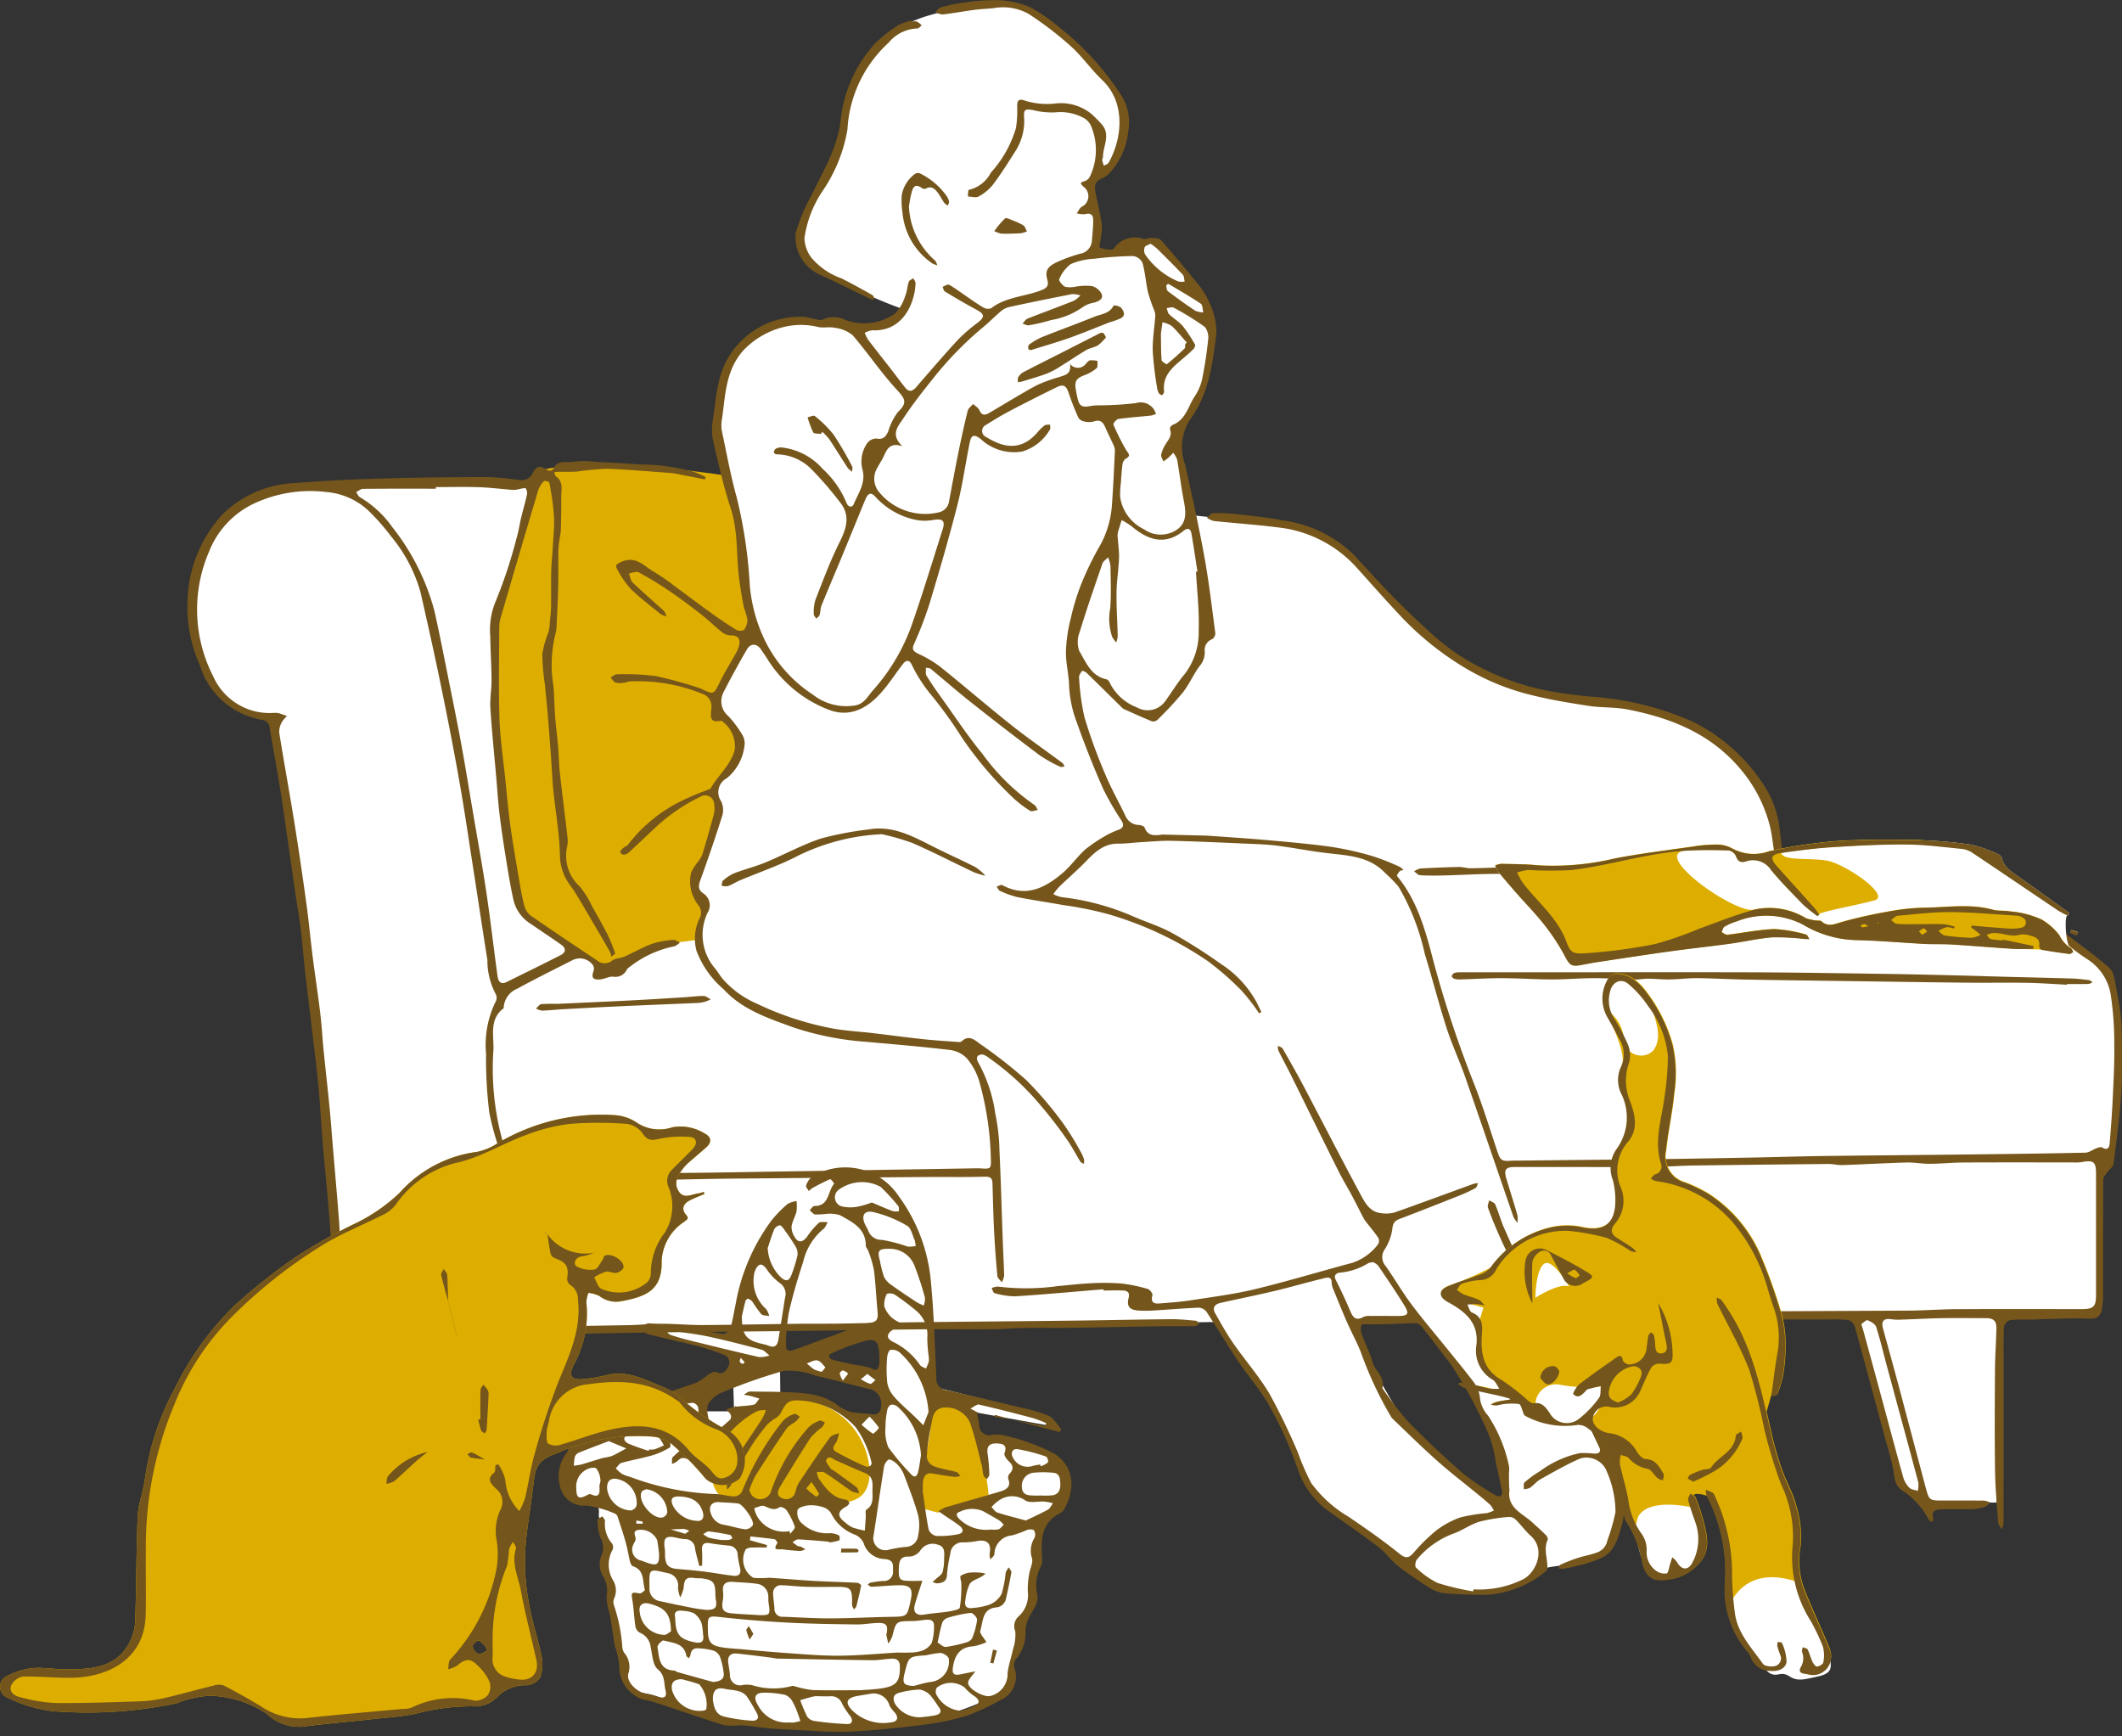 <svg xmlns="http://www.w3.org/2000/svg" xmlns:xlink="http://www.w3.org/1999/xlink" width="165" height="135" viewBox="0 0 165 135"><rect x="0" y="0" width="165" height="135" fill="#333333" stroke="none"/><defs><style>.a{fill:none;}.b{clip-path:url(#a);}.c{fill:#fff;}.d{fill:#ddae00;}.e{fill:#76561b;}.f{fill:#74551b;}.g{fill:#dbc080;}</style><clipPath id="a"><rect class="a" width="165" height="135"/></clipPath></defs><g transform="translate(0 0)"><g class="b" transform="translate(0 0)"><path class="c" d="M36.3,25s-12.939-.863-18.02.193-8.435,2.778-8.435,9.3,4.506,9.01,6.231,8.626c0,0,2.3,13.995,2.971,19.457s2.012,20.895,2.012,20.895l19.169,7.188,98.724-1.247,3.737,13.132,2.014,1.533h5.463l.193-14.568,7.572-.288.287-11.5.863-.863s.287-2.587.479-7.379-.575-5.943-.958-6.806-4.792-3.929-4.792-3.929l-20.608-4.7a10.315,10.315,0,0,0-3.45-7.954,16.072,16.072,0,0,0-9.776-4.122c-2.3-.288-5.943-.479-9.105-2.014s-5.176-3.353-8.435-6.709-4.026-4.983-8.914-5.367-8.339-.863-8.339-.863Z" transform="translate(5.083 12.743)"/><path class="c" d="M51.274,23.951a32.919,32.919,0,0,1-5.751-2.684c-2.205-1.438-2.587-2.012-2.205-3.834s2.3-3.738,2.78-5.655.672-5.654,2.78-7.859S52.233,1.332,55.013.66s4.5-.67,6.23.1,4.792,4.026,5.943,5.655,2.2,3.452.479,5.848-2.014,2.108-2.014,2.108,1.054,2.108.863,3.164-.384,2.012-.384,2.012h1.726a1.15,1.15,0,0,1,1.15-.863c.958,0,1.535-.384,1.917-.1a14.258,14.258,0,0,1,2.78,2.971c.767,1.247,1.342,1.821,1.438,3.164a9.856,9.856,0,0,1-.1,3.737,42.927,42.927,0,0,1-1.917,4.218c-.479,1.247-.863,1.056-.191,3.452s2.3,12.651,2.3,12.651L38.143,39a21.051,21.051,0,0,1-1.438-5.367,11.044,11.044,0,0,1,1.63-6.518,6.538,6.538,0,0,1,5.367-2.4c1.726.1,3.259.766,4.7.67a5.712,5.712,0,0,0,2.875-1.438" transform="translate(18.954 0.087)"/><path class="c" d="M93.11,82.431c-.481-.288-8.914-19.553-8.914-19.553a11.55,11.55,0,0,0-1.917-3.355l-20.99,8.722.766,2.012a37.246,37.246,0,0,0,3.547,5.56,26.124,26.124,0,0,1,3.641,7.093,7.772,7.772,0,0,0,2.875,3.834,45.94,45.94,0,0,1,5.848,4.6c.863,1.054,3.834,2.108,6.134,1.629s3.738-.958,3.929-1.533,3.641-.384,4.792-1.247a4.105,4.105,0,0,0,1.533-3.355c0-1.15-.767-4.122-1.245-4.409m-7.86,3.929a35,35,0,0,1-6.9-5.56c-2.493-2.875-6.9-12.747-6.9-12.747a4.848,4.848,0,0,0,2.2-.384,15.523,15.523,0,0,0,1.535-.863s3.738,5.463,5.655,7.765,2.012,3.45,2.78,4.7a13.514,13.514,0,0,1,1.533,4.409,14.43,14.43,0,0,1,.1,2.684" transform="translate(31.658 30.747)"/><path class="c" d="M41.383,70.744l-7.668-2.3-1.438-.767L38.7,68.827l6.709,1.821Z" transform="translate(16.673 34.957)"/><path class="c" d="M65.2,81.512a14.858,14.858,0,0,0-4.026-.767l-.67-2.012,6.9,1.245a1.986,1.986,0,0,1-.767-.67c-.191-.384-9.01-2.492-9.01-2.492s-.1-2.012-.1-3.643a46.563,46.563,0,0,0-.861-7,4.465,4.465,0,0,0-1.056-2.4,3.928,3.928,0,0,0-.766-1.821c-.672-.863-2.4-2.205-4.026-1.917a7.721,7.721,0,0,0-4.409,2.683,16.648,16.648,0,0,0-3.45,6.327,25.1,25.1,0,0,0-.863,6.9s-12.076,5.56-12.653,6.23a2.2,2.2,0,0,0,0,2.971,2.112,2.112,0,0,0,1.917.576,1.28,1.28,0,0,1,.288,1.054,5.686,5.686,0,0,0,.767,2.2,6.426,6.426,0,0,1-.384,1.535c-.288.67.575,1.533.575,2.4s-.191.863.191,1.629.193,1.054.863,4.026.384,1.342,3.45,2.683,4.218,1.63,11.406,2.014,10.831-1.056,13.132-2.014,2.012-1.341,1.917-2.012a2.418,2.418,0,0,1,.67-1.821c.479-.67.193-1.342.193-2.012s.479-1.054.863-1.724-.1-1.056.1-2.014a6.888,6.888,0,0,0,.288-2.3,4.287,4.287,0,0,1,.382-1.917c.193-.67,1.533-.958,1.821-2.875s-.958-2.4-2.683-3.066M47.176,67.038c.766-2.2,2.492-4.216,3.737-3.641s1.535,1.629,2.012,3.066a31.226,31.226,0,0,1,.576,5.655l-7.765,2.3a53.963,53.963,0,0,1,1.439-7.381M53.6,75.857l-5.751-1.438L53.5,72.6ZM39.7,77.678l2.411-.936.061,1.99H39.795Zm13.9,1.533-2.684-.193a3.324,3.324,0,0,0-2.4-1.341H45.77l-.024-2.348.375-.144L53.692,77.1l.193.767Z" transform="translate(14.907 30.994)"/><path class="d" d="M43.4,24.659a81.849,81.849,0,0,0-8.2-.808c-2.657,0-6.006,0-6.351.578,0,0-1.063,3.508-1.277,4.292s-1.427,4.851-1.785,5.78a10.623,10.623,0,0,0-.428,3.139c0,.642,0,4.779.071,5.992s.214,4.923.5,6.35.855,6.063,1,6.92a4.436,4.436,0,0,0,1.5,2.568c.641.356,5.422,3.5,5.422,3.5a6.4,6.4,0,0,0,1.712-.57c.57-.358,3.282-1.356,3.282-1.356l2.213-.285.713-2.64-1-1.212,1.142-3.139.855-3.211-.428-1.57,1.285-1.641.784-1.427-.071-1L42.911,43.06l-.428-1.069,1.071-2.069,1.14-2.14.714-1.285L45.124,35a4.848,4.848,0,0,1-.5-2.282,26.781,26.781,0,0,0-.285-3.567c-.143-1.213-.57-3.139-.57-3.139Z" transform="translate(13.101 12.32)"/><path class="e" d="M83.956,78.8a15.874,15.874,0,0,0-1.365-1.771,22.349,22.349,0,0,0-2.634-2.305,27.12,27.12,0,0,0-7.809-3.667,28.156,28.156,0,0,0-3.435-.69c-1.19-.217-2.39-.385-3.578-.622a7.073,7.073,0,0,1-1.342-.484c-.112-.049-.174-.215-.258-.328.149-.044.343-.17.44-.117,1.84.993,3.333.218,4.706-.954.651-.555,1.145-1.294,1.791-1.856a12.415,12.415,0,0,1,1.785-1.166,7.95,7.95,0,0,1,.823-.352c.337-.153.349-.382.168-.682a22.308,22.308,0,0,1-1.427-2.469c-.748-1.7-1.439-3.438-2.059-5.193a9.168,9.168,0,0,1-.59-2.787c-.02-.878-.24-1.721-.249-2.575a11.683,11.683,0,0,1,.378-2.707,18.145,18.145,0,0,1,.855-2.772,24.5,24.5,0,0,1,1.418-2.889,7.517,7.517,0,0,0,.933-3.236c.1-1.386.162-2.774.227-4.161a1.074,1.074,0,0,0-.127-.449c-.193-.434-.411-.857-.6-1.294-.174-.4-.37-.693-.9-.508a1.434,1.434,0,0,1-.717.011.738.738,0,0,1-.49-.285,19.945,19.945,0,0,1-.76-1.932c-.184-.551-.387-.716-.9-.47-1.233.6-2.455,1.218-3.669,1.855-.632.332-1.251.7-1.85,1.087a.513.513,0,0,0,.018.952c1.332.833,2.7,1.1,3.963-.358a3.4,3.4,0,0,1,.56-.546c.1-.077.284-.05.429-.068,0,.132.05.3-.015.39a3.724,3.724,0,0,1-2.137,1.7,3.8,3.8,0,0,1-3.245-.972c-.494-.379-.725-.334-.846.262-.334,1.632-.558,3.289-.969,4.9-.66,2.58-1.406,5.137-2.175,7.684A29.568,29.568,0,0,1,57.1,50.1c-.183.428,0,.549.326.719a9.7,9.7,0,0,1,1.668.975c1.862,1.492,3.669,3.057,5.538,4.542,1.3,1.036,2.677,1.985,4.013,2.98.083.061.121.184.18.276-.115.011-.253.068-.34.024a11.306,11.306,0,0,1-1.611-.9q-2.741-2.059-5.426-4.189c-1.031-.814-2.017-1.686-3.033-2.522-.091-.074-.25-.064-.378-.093.011.208-.049.455.044.613.326.546.692,1.068,1.063,1.583,1.089,1.515,2.117,3.083,3.3,4.519a16.668,16.668,0,0,0,4.026,3.952c.123.074.179.259.267.393-.2.027-.461.15-.594.067a8.009,8.009,0,0,1-1.283-.971,28.1,28.1,0,0,1-4.032-4.735,33.2,33.2,0,0,0-2.364-3.283,11.459,11.459,0,0,1-1.542-2.4c-.185-.369-.438-.328-.654-.049-.534.692-1.013,1.427-1.574,2.093-1.036,1.23-2.455,2.2-4.286,1.459A9.7,9.7,0,0,1,45.69,51.2c-.147-.237-.314-.461-.467-.693-.311-.479-.81-.52-1.1-.024-.64,1.1-1.248,2.219-1.829,3.35a1.5,1.5,0,0,0,.381,1.844A8.229,8.229,0,0,1,43.741,57.1a1.3,1.3,0,0,1,.187.9A3.842,3.842,0,0,1,42.56,60.5a1.234,1.234,0,0,0-.444,1.8,1.6,1.6,0,0,1,.109,1.042Q41.42,65.9,40.5,68.425c-.171.469-.187.76.261,1.057a1.1,1.1,0,0,1,.291,1.5,4,4,0,0,0,.531,4.242c.235.267.408.587.634.863a7.457,7.457,0,0,0,2.642,1.931,23.884,23.884,0,0,0,5.7,1.9c1.089.221,2.211.273,3.317.4,1.3.156,2.6.332,3.908.472.937.1,1.879.158,2.819.227a.318.318,0,0,0,.221-.061c.555-.529,1.013-.1,1.416.2a37.348,37.348,0,0,1,3.615,2.831,28.767,28.767,0,0,1,2.857,3.361,22.009,22.009,0,0,1,1.4,2.279,2.352,2.352,0,0,1,.226.549.925.925,0,0,1-.027.311c-.093-.061-.22-.1-.273-.188-.356-.572-.66-1.181-1.052-1.727a33.924,33.924,0,0,0-2.116-2.733,20.771,20.771,0,0,0-3.919-3.579,1.508,1.508,0,0,0-.458-.264.535.535,0,0,0-.434.109.432.432,0,0,0,0,.412,11.528,11.528,0,0,1,1.377,4.09,15.206,15.206,0,0,1,.32,2.844c.111,2.322.17,4.645.255,6.969.033.919.089,1.838.109,2.759a1.6,1.6,0,0,1-.182.514c-.12-.164-.331-.318-.346-.491q-.166-1.77-.256-3.544c-.062-1.227-.085-2.455-.124-3.684-.014-.416-.209-.5-.626-.488-1.494.042-2.992.012-4.487.023q-7.511.057-15.023.124c-2.129.021-4.257.08-6.385.115-2.772.046-5.546.079-8.318.126-.253,0-.529.155-.757.092s-.4-.306-.591-.47a1.781,1.781,0,0,1,.572-.288c.487-.042.978-.015,1.468-.015,3.262,0,6.524.015,9.786,0,2.753-.017,5.505-.074,8.258-.117q3.706-.057,7.411-.121l7.311-.12c.141,0,.282-.008.422,0,.839.058.864.058.833-.822a24.215,24.215,0,0,0-.9-5.942,4.967,4.967,0,0,0-.989-1.812,2.236,2.236,0,0,0-1.341-.632C57.716,81.37,55.57,81.2,53.429,81a22.837,22.837,0,0,1-5.661-1.11c-1.961-.71-4-1.382-5.455-2.971A7.38,7.38,0,0,1,40.2,73.93a3.629,3.629,0,0,1,.241-2.537.92.92,0,0,0-.07-.983,2.974,2.974,0,0,1-.587-2.578A4.246,4.246,0,0,1,40.314,67a2.336,2.336,0,0,0,.334-.546q.475-1.565.9-3.145a2.1,2.1,0,0,0,.027-.78.707.707,0,0,0-1.075-.588,14.306,14.306,0,0,0-3.573,2.466c-.67.64-1.344,1.274-2.029,1.9a.612.612,0,0,1-.409.141c-.088,0-.253-.2-.235-.232a1.05,1.05,0,0,1,.291-.317c.1-.089.264-.132.337-.237a11.692,11.692,0,0,1,3.746-3.185,19.1,19.1,0,0,1,2.325-1.021c.126-.055.306-.089.364-.19.582-1.012,1.539-1.785,1.856-2.968a2.408,2.408,0,0,0-1.013-2.244c-.018-.009-.039-.027-.055-.024-1.024.249-.754-.538-.746-1a1.017,1.017,0,0,0-.716-1.09,13.236,13.236,0,0,0-5.557-.965c-.194,0-.384.1-.579.114a1.444,1.444,0,0,1-.611-.026c-.153-.061-.253-.255-.378-.388.168-.086.338-.25.505-.249a19.284,19.284,0,0,1,3,.136,33.462,33.462,0,0,1,3.323.907,1.587,1.587,0,0,1,.224.083c.986.472.96.458,1.462-.56.376-.766.836-1.488,1.248-2.235a2.387,2.387,0,0,0,.24-.605c.117-.519-.15-.769-.669-.751a1.119,1.119,0,0,1-.66-.244c-.555-.441-1.062-.943-1.618-1.38-.8-.623-1.606-1.234-2.442-1.8q-1.174-.8-2.423-1.477c-.187-.1-.507.045-.766.079.094.24.123.546.291.708.748.72,1.539,1.4,2.308,2.093a.967.967,0,0,1,.317.537,1.657,1.657,0,0,1-.458-.179c-.789-.642-1.6-1.257-2.328-1.964a7.468,7.468,0,0,1-1.008-1.459c-.206-.334-.141-.444.3-.635,1.15-.5,1.776.365,2.56.8a15.827,15.827,0,0,1,1.567,1.083c.946.689,1.877,1.4,2.828,2.082.646.463,1.3.914,1.981,1.327.155.094.537.088.614-.018a1.342,1.342,0,0,0,.243-.807,7.547,7.547,0,0,0-.273-.908c-.14-.72-.261-1.444-.359-2.169-.25-1.849-.068-3.734-.669-5.561-.575-1.747-.975-3.553-1.391-5.347a4.222,4.222,0,0,1,.012-1.53c.262-1.779.322-3.612,1.41-5.174a6.465,6.465,0,0,1,5.682-2.822,5.6,5.6,0,0,1,.814.17c.215.035.488.123.645.032a1.973,1.973,0,0,1,1.727.029,4.158,4.158,0,0,0,3.875-.487A3.382,3.382,0,0,0,56.43,23c.149-.338.155-.736.274-1.089.039-.12.231-.188.352-.279.061.133.182.268.176.4-.08,1.691-1.063,3.761-3.361,3.647a1.745,1.745,0,0,0-.593.2,3.22,3.22,0,0,0,.276.551c.616.807,1.247,1.6,1.868,2.4.341.438.666.89,1.016,1.321.285.352.557.279.837-.045,1.081-1.248,2.153-2.5,3.273-3.714a13.376,13.376,0,0,1,1.538-1.322c.541-.432.513-.652-.1-.98-.837-.45-1.658-.934-2.473-1.426-.1-.059-.121-.241-.179-.367.171-.059.4-.22.5-.161.431.237.827.543,1.236.82.475.323.939.663,1.435.949a.7.7,0,0,0,.61.058c1.131-.875,2.56-.893,3.826-1.372.449-.17.684-.322.535-.849-.18-.649-.021-.987.69-1.333a11.868,11.868,0,0,1,1.84-.676,1.1,1.1,0,0,0,.939-1.015c.042-.535.1-1.072.1-1.609,0-.372-.176-.587-.625-.46a1.829,1.829,0,0,1-.654-.064c.132-.176.227-.429.4-.514a.912.912,0,0,0,.14-1.544c-.243-.232-.355-.326.071-.441a.691.691,0,0,0,.419-.376,4.808,4.808,0,0,0,.053-3.979,1.369,1.369,0,0,0-.616-.6,3.794,3.794,0,0,0-2.062-.4,5.69,5.69,0,0,1-1.774-.167c-.689-.12-.773-.045-.719.646a4.383,4.383,0,0,1-.786,2.7c-.526.84-1.062,1.679-1.659,2.467a3.571,3.571,0,0,1-1.1.9c-.209.118-.546.008-.827,0a2.277,2.277,0,0,1,.044-.51,2.578,2.578,0,0,0,1.743-1.353A8.886,8.886,0,0,0,65.04,9.95a8.4,8.4,0,0,0,.094-1.611c-.012-.5.085-.719.641-.5a5.854,5.854,0,0,0,2.266.215,3.758,3.758,0,0,1,2.912.842,11.08,11.08,0,0,1,.8.823c.64.8.062,1.639.052,2.461,0,.1-.07.2-.056.29a2.648,2.648,0,0,0,.13.417c.124-.079.3-.126.365-.238,1.077-1.9,1.33-4.686-.485-6.412C70.892,5.412,70.2,4.4,69.31,3.6A26.184,26.184,0,0,0,66,1.067,4.1,4.1,0,0,0,63.3.634C62.8.687,62.3.7,61.809.767c-.825.109-1.645.261-2.472.358a1.567,1.567,0,0,1-.573-.176c.138-.127.255-.326.414-.37A10.61,10.61,0,0,1,60.8.23,17.135,17.135,0,0,1,63.654.009a7,7,0,0,1,2.481.549,12.908,12.908,0,0,1,2.208,1.514,21.8,21.8,0,0,1,4.915,5.387,3.915,3.915,0,0,1,.511,2.766,5.569,5.569,0,0,1-1.28,3.032,1.983,1.983,0,0,1-.731.6c-.625.229-.635.661-.526,1.183.168.8.362,1.592.485,2.4a4.342,4.342,0,0,1-.079,1.059c-.026.262-.156.7-.071.749a2.422,2.422,0,0,0,.9.158.28.28,0,0,0,.208-.112,1.951,1.951,0,0,1,2.273-.716c.2.041.426-.094.637-.082.249.014.588.015.723.168q1.442,1.631,2.807,3.333a5.845,5.845,0,0,1,.971,1.545,5.442,5.442,0,0,1,.544,2.384c-.3,2.319-.585,4.694-2.029,6.656a3.954,3.954,0,0,0-.412,3.535c.54,2.379,1.062,4.766,1.5,7.166.358,1.972.588,3.966.852,5.954a.558.558,0,0,1-.247.458.892.892,0,0,0-.576.951,1.611,1.611,0,0,1-.4,1.14c-.485.652-.81,1.426-1.309,2.061a26.794,26.794,0,0,1-1.959,2.11.5.5,0,0,1-.435.126c-.734-.3-1.453-.626-2.175-.951a.7.7,0,0,1-.19-.147c-.907-.892-1.809-1.79-2.722-2.675a.651.651,0,0,0-.344-.153c-.108.15-.255.338-.238.5a18.112,18.112,0,0,0,.425,3.126,41.256,41.256,0,0,0,1.608,4.412c.463,1.115,1.066,2.17,1.586,3.261a1.145,1.145,0,0,0,1.037.684c.156.014.4.088.44.2.241.67.758.626,1.3.557.02,0,.039-.014.059-.014l3.145.076c.22.006.44.014.661.03,1.512.111,3.024.206,4.533.343,1.632.147,3.265.287,4.885.519a24.335,24.335,0,0,1,3.179.723,18.452,18.452,0,0,1,2.079.823,1.294,1.294,0,0,1,.29.247c-.1.027-.232.024-.293.089-.1.106-.246.334-.211.376,1.662,2,2.264,4.456,2.9,6.876a87.279,87.279,0,0,0,3.159,9.448c.638,1.65,1.163,3.344,1.72,5.024.253.769.341.849,1.154.781.059,0,.121,0,.182,0q5.789-.061,11.579-.123c2.351-.03,4.7-.076,7.049-.121,1.794-.033,3.585-.093,5.379-.117,3.86-.049,7.719-.079,11.579-.124,2.942-.035,5.883-.07,8.823-.135.293-.006.578-.243.874-.35.136-.049.334-.114.432-.053.431.259.557,0,.584-.338.1-1.213.19-2.428.246-3.644.062-1.341.133-2.686.112-4.026a24.722,24.722,0,0,0-.262-3.763,4.025,4.025,0,0,0-1.837-2.869c-1.383-.886-2.578-2.072-3.978-2.925-1.946-1.186-3.811-2.605-6.09-3.1a18.86,18.86,0,0,0-3.2-.132c-.416-.017-.831-.088-1.247-.094q-5.157-.071-10.311-.123c-1.812-.015-3.626.014-5.437-.006-1.994-.023-3.989-.08-5.983-.117Q108.49,68,104.9,67.95c-1.075-.015-2.149-.018-3.223,0-1.109.021-2.217.085-3.324.114-.631.015-1.262.02-1.891-.017-.162-.009-.314-.2-.47-.3a1.523,1.523,0,0,1,.484-.223q1.5-.086,3-.118c.315-.006.631.109.946.1,1.309-.024,2.618-.082,3.926-.106.314-.006.631.1.946.1,1.382.014,2.765.021,4.148,0,.766-.011,1.532-.111,2.3-.1,1.665.014,3.329.091,4.992.1,1,.008,2-.089,3-.088,1.2,0,2.405.073,3.608.091.687.011.846-.24.717-.9-.164-.837-.208-1.7-.432-2.519a11.1,11.1,0,0,0-2.282-4.324c-2.319-2.739-5.382-3.941-8.744-4.6-.992-.194-2.032-.127-3.035-.281-1.51-.231-3.024-.479-4.5-.852a18.648,18.648,0,0,1-4.964-2.014,23.209,23.209,0,0,1-5.085-4.043c-1.181-1.248-2.314-2.542-3.467-3.817a9.61,9.61,0,0,0-6.078-3.141c-1.677-.217-3.368-.328-5.052-.505a1.826,1.826,0,0,1-.534-.249c.161-.126.317-.355.481-.361a11.493,11.493,0,0,1,1.724.068c1.224.14,2.458.246,3.662.491a9.764,9.764,0,0,1,5.378,2.507c1.063,1.1,2.072,2.26,3.148,3.349s2.2,2.175,3.355,3.206a17.549,17.549,0,0,0,2.1,1.573,19.827,19.827,0,0,0,6.686,2.619,35.878,35.878,0,0,0,3.961.5,23.558,23.558,0,0,1,7.184,1.853,13.806,13.806,0,0,1,5.42,4.674,7.866,7.866,0,0,1,1.447,3.813c.1.886.2,1.77.335,2.649a.482.482,0,0,0,.349.288c.8.065,1.6.115,2.4.13,2.753.05,5.505.079,8.258.129,1.005.018,2.012.076,3.018.121a.818.818,0,0,1,.338.094c1.532.84,3.106,1.614,4.577,2.549,1.486.945,2.877,2.043,4.295,3.094.7.52,1.385,1.071,2.047,1.639a1.308,1.308,0,0,1,.35.638,12.683,12.683,0,0,1,.249,1.283,18.115,18.115,0,0,1,.35,2.352c.053,1.75.1,3.508,0,5.253-.111,1.911-.373,3.814-.613,5.716-.029.232-.331.425-.487.649-.124.177-.312.376-.314.566-.02,2.88-.009,5.76-.017,8.638a6.2,6.2,0,0,1-.1,1.5c-.165.649-.5.713-1.159.681-1.08-.05-2.164.017-3.247.038-.279,0-.558.029-.839.035-.629.009-1.266-.024-1.89.047a.72.72,0,0,0-.467.516c-.05.949-.027,1.9-.029,2.859q0,1.49,0,2.982,0,4.691-.006,9.384a2.231,2.231,0,0,1-.132.526c-.1-.176-.27-.347-.285-.531-.1-1.336-.224-2.675-.243-4.014-.038-2.624-.023-5.249-.006-7.872.008-1.062.089-2.122.109-3.183.012-.622-.218-.823-.834-.823-1.115,0-2.229-.015-3.344,0-1.068.02-2.135.079-3.2.114a3.694,3.694,0,0,1-.722-.021c-.646-.109-.878.114-.713.72.387,1.419.784,2.836,1.163,4.257.729,2.724,1.445,5.45,2.175,8.176.24.9.3.933,1.242.934,1.095,0,2.19-.006,3.283.006a1.683,1.683,0,0,1,.467.147c-.127.112-.238.279-.387.328a3.311,3.311,0,0,1-.927.187c-.825.026-1.652-.006-2.477.015-.435.012-.82.124-.632.722.021.067-.05.164-.079.247-.083-.038-.218-.056-.246-.118a6.15,6.15,0,0,0-2.155-2.36c-.564-.429-.517-1.013-.635-1.6-.206-1.01-.523-2-.793-3-.728-2.706-1.45-5.416-2.2-8.115a.79.79,0,0,0-.511-.493,12.968,12.968,0,0,0-1.648-.039c-.162,0-.323,0-.484,0-2.478,0-4.955-.014-7.431,0q-6.524.046-13.05.12c-.725.008-.9.284-.54.945.842,1.53,1.8,3,2.56,4.571.811,1.662,1.448,3.408,2.178,5.111.3.713.652,1.407.981,2.111.052.106.158.215.15.318a13.123,13.123,0,0,1-.261,2.61c-.284.99-.523,2.128-1.5,2.689a10.3,10.3,0,0,1-2.243.726,7.663,7.663,0,0,1-.924.187,1.032,1.032,0,0,1-.3-.046c.049-.1.073-.256.152-.29.437-.19.881-.369,1.333-.514.47-.152.961-.235,1.426-.4a1.249,1.249,0,0,0,.878-.957,15.978,15.978,0,0,0,.631-2.211,7.976,7.976,0,0,0-.783-3.389,1.71,1.71,0,0,0-1.953-.78c-1.063.461-2.075,1.048-3.091,1.615-.306.171-.54.47-.833.675a1.312,1.312,0,0,1-.47.1c.015-.18-.039-.444.059-.529a8.085,8.085,0,0,1,1.2-.872,7.979,7.979,0,0,1,3.126-1.41,9.837,9.837,0,0,1,1.115.044c.369,0,.537-.143.355-.525-.887-1.868-1.644-3.813-2.69-5.587a48.406,48.406,0,0,1-3.27-6.882c-.526-1.328-1.2-2.6-1.78-3.908-.325-.726-.628-1.465-.9-2.213-.059-.159.056-.382.092-.576.161.1.406.17.47.315.259.6.429,1.236.692,1.834.719,1.639,1.476,3.264,2.2,4.9.209.473.352.975.54,1.459.13.332.293.49.732.349a5.823,5.823,0,0,1,1.409-.1c.332-.018.664-.055,1-.056q12.8-.066,25.595-.127c1.189-.008,2.376-.1,3.567-.111,3.289-.017,6.579-.006,9.868-.006.928,0,1.118-.194,1.116-1.122q0-4.682,0-9.362c0-.977-.182-1.122-1.133-.943a3.181,3.181,0,0,1-.6.023c-2.839,0-5.678-.009-8.517.006-.908,0-1.815.1-2.724.1-.582,0-1.168-.112-1.75-.1-1.659.047-3.317.143-4.976.2-.375.012-.751-.088-1.125-.085q-5.278.05-10.554.12c-1.007.015-2.014.1-3.021.111-1.981.02-3.961.006-5.942.006-1.62,0-3.238,0-4.857,0-.708,0-.857.2-.654.89.282.954.59,1.9.864,2.857a2.072,2.072,0,0,1,0,.581,1.979,1.979,0,0,1-.308-.441c-1.257-3.631-2.492-7.27-3.76-10.9-.447-1.277-1.027-2.507-1.441-3.794-.614-1.909-1.11-3.858-1.7-5.777a17.813,17.813,0,0,0-2.034-5.209,10.8,10.8,0,0,0-1.034-1.059c-1.259-1.335-2.95-1.365-4.6-1.564-1.26-.15-2.51-.4-3.769-.563-.672-.089-1.354-.118-2.032-.147-2.061-.089-4.122-.185-6.183-.237-.823-.021-1.652.065-2.477.111-.564.032-1.128.117-1.691.109-1.33-.02-2.055.924-2.877,1.732-.566.555-1.162,1.075-1.73,1.626a5.23,5.23,0,0,0-.453.573,2.93,2.93,0,0,0,.641.229,19.346,19.346,0,0,1,5.614,1.517c1,.435,2.061.76,3.01,1.285a41.143,41.143,0,0,1,3.76,2.386,8.262,8.262,0,0,1,2.78,2.982c.129.255.252.511.378.767-.047.021-.1.042-.141.065M42.146,32.807a3.474,3.474,0,0,0,0,.588c.387,1.78.7,3.582,1.194,5.334a37.1,37.1,0,0,1,1.007,6.837,12.281,12.281,0,0,0,.975,3.8A10.581,10.581,0,0,0,49.24,54a4.2,4.2,0,0,0,3.364.833c.643-.147.89-.667,1.263-1.1a15.451,15.451,0,0,0,2.988-4.917c.892-2.53,1.67-5.1,2.484-7.657.214-.673.008-.848-.7-.739a3.722,3.722,0,0,1-1.236.026,5.806,5.806,0,0,1-3.289-1.818c-.346-.381-.558-.282-.748.123-.059.126-.112.255-.164.382-.575,1.4-1.143,2.8-1.721,4.195-.517,1.245-1.049,2.484-1.557,3.732-.094.234-.079.508-.155.752-.033.111-.164.191-.249.287-.07-.108-.2-.215-.2-.32a3.379,3.379,0,0,1,.118-1.121c.593-1.517,1.159-3.051,1.885-4.5.547-1.095.863-2.094.015-3.133a26.351,26.351,0,0,0-2.21-2.552,3.842,3.842,0,0,0-2.681-1.148c-.082,0-.232-.093-.231-.14a.379.379,0,0,1,.136-.291.816.816,0,0,1,.444-.108,4.982,4.982,0,0,1,3.207,1.661,7.393,7.393,0,0,1,1.855,2.645c.091.271.417.463.573.088.359-.86.963-1.658.664-2.709a2.481,2.481,0,0,1,.375-2.009.894.894,0,0,1,.722-.367c.528.106.729-.159.911-.544a4.8,4.8,0,0,1,.77-1.535c.8-.729.482-1.081-.126-1.746-1.219-1.327-2.231-2.844-3.411-4.21a2.669,2.669,0,0,0-1.366-.57c-.411-.1-.869.02-1.288-.061a5.612,5.612,0,0,0-2.756.009A6.433,6.433,0,0,0,43.8,27.289c-1.433,1.655-1.353,3.72-1.656,5.519m27.087-4.53a.774.774,0,0,0,1.25,0c.1-.1.2-.244.318-.264a2.327,2.327,0,0,1,.584.045c-.02.2.033.476-.074.567a3.09,3.09,0,0,1-.918.534c-.645.241-.808.463-.7,1.115.035.215.077.429.126.641.15.675.353.787,1.065.641a4.5,4.5,0,0,1,.658-.042,25.846,25.846,0,0,0,2.831-.174,1.228,1.228,0,0,1,1.4.5,2.238,2.238,0,0,1,.156.334,1.7,1.7,0,0,1-.375.133c-.851.089-1.708.147-2.554.267-.153.023-.417.352-.382.434a17.306,17.306,0,0,0,.972,1.95c.168.285.456.467-.03.714a.643.643,0,0,0-.237.447c-.065.494-.094.992-.13,1.489a6.01,6.01,0,0,0-.047,1.054A3.316,3.316,0,0,0,75,41.153a2.246,2.246,0,0,0,2.643-.036c.714-.566.6-1.4.44-2.213-.2-1.051-.328-2.119-.513-3.176a1.806,1.806,0,0,0-.3-.525c-.13.132-.255.27-.393.393-.115.1-.246.188-.37.281-.065-.171-.2-.356-.179-.513a2.481,2.481,0,0,1,.309-.767c.223-.387.591-.713.369-1.242-.03-.07.111-.284.214-.323,1-.381,1.192-1.388,1.68-2.155a4.124,4.124,0,0,0,.591-1.291,30.454,30.454,0,0,0,.485-3.116,1.361,1.361,0,0,0-.243-1.046,21.483,21.483,0,0,0-2.42-1.5c-.136-.077-.369.015-.555.029.059.159.074.365.185.472.344.331.772.581,1.077.939a10.493,10.493,0,0,1,.94,1.427c.041.067-.03.244-.1.322a8.088,8.088,0,0,1-.6.558c-.846.752-1.873,1.391-1.7,2.774a.38.38,0,0,1-.158.271c-.03.024-.191-.056-.235-.126a.968.968,0,0,1-.146-.387,27.682,27.682,0,0,1-.346-2.9c-.024-.925.136-1.855.2-2.783a1.4,1.4,0,0,0-.129-.5,12.484,12.484,0,0,1-.443-1.306c-.165-.755-.217-1.538-.426-2.276a.956.956,0,0,0-.734-.532,27.942,27.942,0,0,0-3,.209,5.37,5.37,0,0,0-1.843.416A2.781,2.781,0,0,0,68.4,21.72c-.05.093.259.493.473.581a2.073,2.073,0,0,0,.828-.018,4.561,4.561,0,0,1,1.247-.042,1.2,1.2,0,0,1,.76.632c.138.394-.262.554-.605.66a2.133,2.133,0,0,0-.823.311,5.984,5.984,0,0,1-2.507,1.04,14.075,14.075,0,0,1-1.732.406c-.15.029-.328-.083-.493-.13.127-.13.229-.322.384-.384,1.2-.475,2.41-.916,3.608-1.392a2.22,2.22,0,0,0,.513-.416,1.975,1.975,0,0,0-.652-.1q-2.448.475-4.886,1a1.531,1.531,0,0,0-.628.317c-.5.419-.955.889-1.457,1.3a26.961,26.961,0,0,0-3.866,3.982c-.8,1-1.592,2.006-2.29,3.074-.378.578-1.046,1.225-.067,2.147-.957-.3-1.187.215-1.43.745-.14.306-.335.587-.487.887a1.635,1.635,0,0,0,0,1.8,4.616,4.616,0,0,0,4.732,1.717,1.023,1.023,0,0,0,.813-.848c.235-1.268.47-2.536.726-3.8.221-1.087.458-2.172.725-3.248.05-.2.274-.358.419-.534.167.158.4.285.487.478.2.476.484.385.811.193,1.215-.711,2.411-1.454,3.649-2.125a11.731,11.731,0,0,1,1.72-.628c.444-.158,1-.2.867-1.052m9.8,16.175.111-.017c-.153-.98-.294-1.961-.464-2.938-.073-.416-.3-.478-.637-.206-1.281,1.024-2.564.857-3.982-.344a6.79,6.79,0,0,0-.808-.51c-.1.332-.217.661-.3,1a1.352,1.352,0,0,0,0,.422c.032.517.114,1.034.094,1.548-.036.895-.183,1.785-.194,2.68-.015,1.127.067,2.254.093,3.382a1.97,1.97,0,0,1-.118.485,2.55,2.55,0,0,1-.315-.437,4.39,4.39,0,0,1-.149-2.229c.079-1.089.036-2.187.018-3.28a2.71,2.71,0,0,0-.185-.672c-.15.161-.375.294-.44.484-.611,1.764-1.222,3.529-1.767,5.314a2.116,2.116,0,0,0-.033,1.489c.526.864.91,1.946,2.111,2.194a.429.429,0,0,1,.247.249,3.9,3.9,0,0,0,2.106,1.929,1.683,1.683,0,0,0,2.252-.522c.5-.692.942-1.43,1.491-2.078A5.319,5.319,0,0,0,79.247,49c.056-1.51-.129-3.032-.209-4.548m51.731,58.495c.077.249.118.361.15.475q.557,2.038,1.112,4.078c.666,2.455,1.319,4.914,2,7.364a1.929,1.929,0,0,0,.473.8c.15.153.434.171.658.25a2.1,2.1,0,0,0,.041-.661c-.793-2.977-1.606-5.948-2.411-8.922-.287-1.054-.532-2.12-.864-3.16-.073-.229-.411-.425-.67-.523-.114-.042-.334.2-.488.3M78.2,26.75l.121-.117c-.385-.434-.748-.892-1.168-1.289a2.219,2.219,0,0,0-.722-.291c-.035.25-.073.5-.106.751a2.1,2.1,0,0,0-.015.24c.011.651,0,1.3.053,1.95.011.123.378.347.414.318.476-.381.928-.79,1.368-1.213.068-.065.039-.231.055-.349m-2.693-7.8c-.187.1-.411.155-.46.276a.679.679,0,0,0,.036.555,5.853,5.853,0,0,0,2.575,2.1,1.351,1.351,0,0,0,.5.009c-.047-.184-.038-.42-.152-.54-.654-.695-1.335-1.365-2.014-2.035a4.691,4.691,0,0,0-.482-.365m1.345,3.124c-.041.044-.136.1-.129.15.021.147.035.349.132.422.695.523,1.4,1.033,2.123,1.514a1.8,1.8,0,0,0,.625.133c-.061-.234-.044-.579-.193-.679-.783-.529-1.6-.995-2.414-1.482a1.2,1.2,0,0,0-.144-.058" transform="translate(13.959 0)"/><path class="f" d="M49.877,25.072q-1.083-.214-2.169-.426a3.723,3.723,0,0,0-.409-.07c-1.692-.12-3.382-.276-5.076-.335a21.478,21.478,0,0,0-2.317.217c-.488.036-.981.014-1.471.021a2.644,2.644,0,0,0-.29.032c.035.1.036.258.108.306.605.409.432,1.025.432,1.588,0,.854-.008,1.709-.033,2.563-.009.294-.083.585-.12.88a6.908,6.908,0,0,0-.076.769c-.011.913.009,1.826-.012,2.739-.021.987-.068,1.973-.117,2.96a3.823,3.823,0,0,1-.123.883,9.914,9.914,0,0,0-.138,3.867c.08.836.083,1.677.147,2.516.056.732.158,1.463.22,2.2.059.7.067,1.41.144,2.111.18,1.639.393,3.274.581,4.914a2.367,2.367,0,0,1-.011.781,3.22,3.22,0,0,0,.977,3.132,7.211,7.211,0,0,1,.942,1.515c.441.778.883,1.556,1.286,2.354a14.214,14.214,0,0,1,.526,1.35l-.3.232a1.7,1.7,0,0,0-.112-.39q-1.119-1.934-2.258-3.86c-.262-.443-.529-.887-.834-1.3a3.965,3.965,0,0,1-.795-2.392c-.039-1.662-.343-3.318-.51-4.979-.089-.881-.121-1.767-.185-2.649-.077-1.054-.155-2.108-.243-3.16-.068-.814-.152-1.626-.231-2.439a16.991,16.991,0,0,1-.2-2.372,8.2,8.2,0,0,1,.482-1.682,3.893,3.893,0,0,0,.1-.716c.039-.416.093-.833.1-1.248.015-.94-.008-1.881.012-2.819.012-.558.083-1.115.114-1.673.045-.866.143-1.733.1-2.6a21.183,21.183,0,0,0-.367-2.589c-.011-.061-.365-.155-.416-.1a1.907,1.907,0,0,0-.438.693q-1.485,4.975-2.935,9.961a2.559,2.559,0,0,0-.1.7c-.006,2.375-.061,4.753.017,7.126.049,1.548.29,3.091.449,4.636.121,1.187.221,2.378.382,3.561.183,1.338.416,2.668.641,4,.133.781.262,1.565.456,2.332a1.436,1.436,0,0,0,.505.773c1.712,1.187,3.447,2.345,5.182,3.5a.9.9,0,0,0,1.156-.014c.247-.187.64-.165.94-.3.728-.32,1.421-.726,2.164-1a6.976,6.976,0,0,1,1.633-.3c.164-.017.346.136.52.211a1.5,1.5,0,0,1-.423.285,8.208,8.208,0,0,0-3.344,1.5c-.123.1-.291.182-.356.312a.979.979,0,0,1-1.077.546c-.338-.015-.682.2-1.028.221-.564.035-.664-.159-.472-.7a.527.527,0,0,0-.067-.423,1.261,1.261,0,0,0-1.632-.352c-1.419.722-2.847,1.427-4.242,2.19a1.688,1.688,0,0,0-1.054,1.421c0,.038,0,.1-.026.114-1.163.895-.7,2.208-.784,3.335a21.149,21.149,0,0,0,.707,6.937,1.176,1.176,0,0,0,.341.608,1.454,1.454,0,0,1,.5,1.278c.014,1.685.026,3.373.126,5.053.079,1.327.291,2.646.431,3.97a1.3,1.3,0,0,1-.1.422c-.1-.114-.256-.215-.281-.343-.18-.975-.358-1.952-.491-2.935-.146-1.063-.278-2.131-.347-3.2-.058-.91.018-1.827-.036-2.736a6.317,6.317,0,0,0-.337-1.3,21.32,21.32,0,0,1-.825-2.983,33.223,33.223,0,0,1-.252-4.547,7.658,7.658,0,0,1,.737-4.072.633.633,0,0,0,.033-.564,5.59,5.59,0,0,1-.669-2.692c-.367-2.314-.713-4.63-1.074-6.944-.365-2.335-.7-4.675-1.115-7-.429-2.442-.907-4.876-1.406-7.305-.5-2.448-1.048-4.888-1.6-7.326a11.789,11.789,0,0,0-2.288-4.349,17.247,17.247,0,0,0-1.715-1.959,5.455,5.455,0,0,0-3.376-1.5,10.3,10.3,0,0,0-5.61.918A6.933,6.933,0,0,0,11.3,30.677a11.367,11.367,0,0,0,.306,9.673,4.8,4.8,0,0,0,4.635,2.877,1.86,1.86,0,0,1,.422.006c.237.058.466.152.7.231a2.157,2.157,0,0,0-.409.479,1.551,1.551,0,0,0-.2.811c.362,2.273.781,4.537,1.148,6.809q.514,3.205.955,6.423c.2,1.419.326,2.847.507,4.268.184,1.439.408,2.872.579,4.312.118.969.168,1.947.265,2.918.149,1.486.318,2.968.464,4.454.1,1.031.171,2.067.259,3.1.158,1.887.329,3.772.472,5.661.071.937.093,1.879.13,2.819.044,1.121.077,2.241.127,3.362a.866.866,0,0,0,.136.507c.452.5.927.987,1.418,1.451a.8.8,0,0,0,.535.215c1.153-.061,2.3-.156,3.456-.241.093-.006.224-.067.274-.024.505.423,1.069.156,1.608.156,2.075,0,4.149.017,6.222,0,2.86-.026,5.72-.071,8.581-.121.88-.015,1.759-.109,2.639-.108,1.027,0,2.055.1,3.083.1,2.517-.015,5.035-.071,7.552-.1.954-.012,1.908,0,2.862-.009,2.047-.032,4.095-.085,6.144-.109,4.087-.049,8.177-.077,12.266-.126,2.552-.029,5.1-.088,7.652-.112.643-.006,1.288.062,1.929.12.108.011.2.144.3.221-.124.068-.25.2-.376.2-1.154.02-2.308,0-3.462.021-2.035.029-4.069.082-6.1.109-1.275.017-2.552-.008-3.828.012-.764.011-1.53.1-2.3.1-1.932.015-3.866-.011-5.8.009-2.941.026-5.88.082-8.82.115-3.873.045-7.747.076-11.62.124-2.257.029-4.515.082-6.771.115a.739.739,0,0,0-.836.655c-.693,2.957-1.419,5.905-2.137,8.857-.206.848-.411,1.7-.631,2.543a.9.9,0,0,1-.226.35c-.684.732-1.363,1.47-2.07,2.178a.9.9,0,0,1-.549.161c-.817.047-1.638.1-2.457.094a14.23,14.23,0,0,1-2.111-.143c-.613-.1-.531-.714-.584-1.121-.14-1.086-.22-2.184-.258-3.28-.068-1.924-.083-3.854-.13-5.78-.03-1.2-.093-2.4-.114-3.6-.009-.56-.255-.8-.807-.789-.866.012-1.736.049-2.6-.018a1.581,1.581,0,0,1-1.095-.463c-.491-.754-1.451-1.16-1.6-2.157-.023-.156-.064-.312-.071-.47-.083-1.759-.127-3.52-.253-5.276-.162-2.246-.4-4.486-.588-6.729-.135-1.611-.206-3.227-.378-4.833-.285-2.668-.634-5.331-.942-8-.143-1.227-.234-2.458-.384-3.684-.123-1-.3-2-.45-3-.173-1.178-.337-2.36-.507-3.541-.2-1.4-.388-2.793-.613-4.186-.262-1.626-.561-3.245-.837-4.87a.65.65,0,0,0-.6-.634,6.636,6.636,0,0,1-.919-.246,6.059,6.059,0,0,1-3.9-3.976,11.171,11.171,0,0,1-.96-5.312,10.3,10.3,0,0,1,2.737-6.477,8.5,8.5,0,0,1,5.35-2.39c2.278-.18,4.563-.3,6.847-.365,2.831-.085,5.666-.111,8.5-.118a23.809,23.809,0,0,1,2.378.235.98.98,0,0,0,1.036-.57c.234-.455.522-.613.992-.288.241.165.472.232.676-.15.317-.591.975-.317,1.468-.419a6.824,6.824,0,0,1,1.7.006c1.163.059,2.328.121,3.49.211a14.605,14.605,0,0,1,4.3.613c.271.1.534.234.8.352l-.053.206m-20.922.59v.121c-1.885,0-3.77-.008-5.657.011-.18,0-.359.164-.54.252.094.133.161.317.29.394a8.13,8.13,0,0,1,2.505,2.308,17.93,17.93,0,0,1,3.289,6.527c.417,1.858.78,3.728,1.154,5.595.329,1.633.661,3.267.96,4.906.311,1.7.584,3.4.874,5.106.355,2.093.739,4.181,1.052,6.28.323,2.161.569,4.334.867,6.5.053.373.206.725.72.469,1.389-.692,2.786-1.366,4.167-2.075.449-.229.458-.549.058-.83-.781-.547-1.579-1.072-2.363-1.614a3,3,0,0,1-1.324-1.782c-.232-1.024-.4-2.062-.57-3.1-.194-1.2-.378-2.393-.525-3.6-.117-.948-.173-1.9-.256-2.857-.158-1.812-.346-3.623-.461-5.438-.047-.732.1-1.476.091-2.213-.008-1.13-.089-2.258-.1-3.388a5.7,5.7,0,0,1,.408-2.665,37.4,37.4,0,0,0,1.626-4.9c.168-.549.244-1.124.379-1.683.14-.579.314-1.15.44-1.732a.7.7,0,0,0-.089-.49c-.039-.059-.274,0-.417.024a2.534,2.534,0,0,1-.519.091c-.893-.062-1.783-.183-2.677-.214-1.127-.039-2.255-.009-3.383-.009m1.806,80.023c.463,0,.925,0,1.388,0a.959.959,0,0,0,1.036-.863c.291-1.438.566-2.88.907-4.305.643-2.681,1.33-5.352,1.993-8.029.227-.922.17-1-.8-.981-2.146.032-4.29.082-6.438.115-.913.015-1.039.118-1.022,1.046.029,1.662.086,3.324.112,4.986.018,1.18-.011,2.361.011,3.54.017.9.1,1.8.114,2.7.021,1.274.528,1.8,1.8,1.8h.905m3.2-1.829c.039.073.076.249.17.288s.252-.041.367-.1a1.46,1.46,0,0,0,.736-1.092c.267-1.159.543-2.316.811-3.474.57-2.452,1.145-4.9,1.694-7.363.036-.158-.109-.5-.2-.513a1,1,0,0,0-.672.168c-.132.1-.159.353-.2.546q-1.037,4.37-2.066,8.741c-.214.908-.412,1.818-.632,2.795" transform="translate(4.958 12.205)"/><path class="f" d="M59.533,72.547c-2.288.188-4.574.4-6.864.546a5.812,5.812,0,0,1-1.609-.252c-.1-.021-.146-.255-.215-.391a1.356,1.356,0,0,1,.49-.114,18.008,18.008,0,0,0,4.685-.042c.813-.07,1.624-.173,2.44-.211a18.358,18.358,0,0,1,2.434.009,12.03,12.03,0,0,1,2.085.428c.164.045.4.361.369.487-.188.685.247.666.667.632.795-.062,1.589-.123,2.376-.246,1.645-.256,3.308-.464,4.924-.854,2.546-.617,5.058-1.377,7.59-2.055a4.144,4.144,0,0,0,1.973-1.423.516.516,0,0,0,.046-.487c-.281-.425-.613-.814-.925-1.216a1.955,1.955,0,0,1-.206-.287c-.317-.6-.619-1.216-.94-1.818-.337-.629-.713-1.238-1.031-1.876-1.253-2.507-2.487-5.024-3.732-7.536-.309-.622-.643-1.231-.949-1.853a1.122,1.122,0,0,1-.038-.376c.127.074.308.115.372.226.564.981,1.122,1.964,1.652,2.965,1.463,2.777,2.894,5.572,4.381,8.336.356.661.734,1.412,1.645,1.492a2.506,2.506,0,0,0,1.022-.059c2.047-.72,4.083-1.479,6.124-2.22a2.094,2.094,0,0,1,.37-.059c-.065.13-.1.325-.2.381a11.38,11.38,0,0,1-1.241.579c-1.553.617-3.109,1.233-4.674,1.826-.419.158-.519.385-.563.837a3.939,3.939,0,0,1-.584,1.526,1.052,1.052,0,0,0,.074,1.3c.692.972,1.285,2.014,2,2.968.918,1.224,1.914,2.387,2.874,3.579.648.805,1.306,1.6,1.932,2.423a2.556,2.556,0,0,1,.541,1.416,2.518,2.518,0,0,0,.623,1.25,11.464,11.464,0,0,1,1.617,3.895,1.93,1.93,0,0,1,0,.537c0,.37.008.74.015,1.109a1.639,1.639,0,0,1,.023.24c-.2,1.392,1.007,1.8,1.773,2.507.35.326.714.642,1.052.98.089.089.19.284.15.369-.337.72-.009,1.441-.029,2.158,0,.088-.014.215-.07.256a8.032,8.032,0,0,1-4.565,1.87,33.448,33.448,0,0,1-3.443-.132,2.851,2.851,0,0,1-1.2-.488,26.633,26.633,0,0,1-2.346-1.63c-.54-.429-.946-1.031-1.494-1.45-1.244-.951-2.537-1.84-3.813-2.749a6.546,6.546,0,0,1-2.41-3.126A29.969,29.969,0,0,0,72.26,81.3c-.669-1.1-1.524-2.081-2.241-3.15-.848-1.266-1.629-2.577-2.467-3.849a.812.812,0,0,0-.6-.326c-1.175.047-2.349.152-3.524.221a8.663,8.663,0,0,1-1.207,0c-.669-.053-.892-.346-.728-.978.111-.426-.093-.564-.446-.578-.5-.018-1.007,0-1.51,0ZM77.281,72.1c.033-.638-.419-.453-.722-.381-1.236.3-2.458.658-3.694.952-1.409.335-2.828.619-4.242.936-.435.1-.637.381-.4.8.446.79.889,1.589,1.406,2.335.927,1.335,2.015,2.569,2.839,3.963a50.537,50.537,0,0,1,2.2,4.563,18.814,18.814,0,0,0,1.025,2.346A9.722,9.722,0,0,0,78.6,90.234c1.344.914,2.681,1.846,3.946,2.865.5.4.728.353,1.107-.067a13.979,13.979,0,0,1,1.739-1.717A6.758,6.758,0,0,1,87.3,90.281a12.816,12.816,0,0,1,2.052-.332,3.064,3.064,0,0,0,.541-.2,1.969,1.969,0,0,0-.27-.431c-.32-.3-.661-.575-1-.852-1.045-.86-2.123-1.683-3.133-2.581-1.19-1.06-2.326-2.182-3.48-3.282a1.528,1.528,0,0,1-.2-.3A29.191,29.191,0,0,1,79.536,77.4c-.318-.792-.731-1.544-1.074-2.326-.384-.875-.737-1.761-1.1-2.645a2.043,2.043,0,0,1-.082-.332M90.534,88.245c-.164-.746-.318-1.483-.487-2.217a9.56,9.56,0,0,0-.573-2.24,35.564,35.564,0,0,0-2.918-5.4q-1.081-1.424-2.185-2.828c-.124-.159-.318-.372-.482-.373-.767-.011-1.536.05-2.305.073-.441.014-.883,0-1.324.012-.226,0-.587-.053-.645.052a.975.975,0,0,0,0,.708c.262.731.638,1.426.843,2.169.2.705,1,1.177.763,2.032,0,.012.023.03.035.047a26.71,26.71,0,0,0,1.961,2.543c1.368,1.4,2.8,2.749,4.278,4.039a20.379,20.379,0,0,0,2.464,1.655c.3.193.59.231.572-.273m-2.251,7.784c.012-.052.023-.1.035-.153a7.625,7.625,0,0,0,3.876-.795c.986-.523,1.764-2.3.561-3.377-.414-.37-.743-.834-1.137-1.228a.738.738,0,0,0-.513-.232,13.23,13.23,0,0,0-2.34.375c-.705.212-1.328.687-2.028.928A6.724,6.724,0,0,0,83.9,93.569c-.115.13-.156.532-.064.61a6.5,6.5,0,0,0,1.688,1.2,19.852,19.852,0,0,0,2.759.654m-7.76-25.593a1.571,1.571,0,0,0-.375.064,5.06,5.06,0,0,1-2.181.745c-.173,0-.593.114-.37.56.4.8.784,1.606,1.13,2.431.215.513.458.784,1.03.453a1.107,1.107,0,0,1,.525-.073c.725-.008,1.448,0,2.173,0,.755,0,.88-.158.5-.784-.652-1.065-1.359-2.1-2.058-3.13a1.216,1.216,0,0,0-.372-.261" transform="translate(26.264 27.693)"/><path class="f" d="M122.26,50.809c-1.04-.052-2.079-.132-3.12-.149-1.556-.024-3.113.008-4.671-.009-2.939-.03-5.878-.077-8.817-.118-2.793-.039-5.585-.073-8.377-.123-1.256-.023-2.513-.1-3.769-.111-.705-.006-1.409.091-2.113.1-.566.009-1.131-.053-1.7-.058-.334,0-.669.073-1,.064-1.068-.026-2.135-.106-3.2-.106s-2.135.1-3.2.1c-1.328,0-2.658-.093-3.987-.1-1.068,0-2.135.07-3.2.1a1.529,1.529,0,0,1-.47-.052c-.083-.024-.212-.147-.2-.2a.4.4,0,0,1,.206-.253,1.423,1.423,0,0,1,.47-.05c.934,0,1.867,0,2.8,0,6.551,0,13.1-.014,19.651,0,3.417.011,6.832.07,10.249.118,1.926.027,3.852.074,5.778.12,1.43.035,2.859.082,4.289.12,1.583.042,3.168.074,4.751.124.456.015.914.07,1.368.126.094.012.179.109.267.165a.916.916,0,0,1-.306.133c-.563.012-1.127.006-1.691.006v.035" transform="translate(38.445 25.75)"/><path class="f" d="M49.894,1.128a.905.905,0,0,1,.358.009,1.921,1.921,0,0,1,.361.293c-.117.083-.238.247-.347.24a3.024,3.024,0,0,0-2.228,1.106,9.861,9.861,0,0,0-3.2,6.744,12.017,12.017,0,0,1-1.953,4.815,8.772,8.772,0,0,0-1.392,3.647A2.682,2.682,0,0,0,42.04,19.5a5.416,5.416,0,0,0,2.337,1.6c.814.409,1.612.852,2.4,1.3.1.056.12.244.177.37a1.791,1.791,0,0,1-.365-.091c-1.256-.6-2.5-1.221-3.764-1.808a3.214,3.214,0,0,1-2.017-3.289,14.2,14.2,0,0,1,1.237-2.948c.9-1.874,1.994-3.632,2.26-5.793A10.559,10.559,0,0,1,46.9,2.921,10.54,10.54,0,0,1,48.813,1.4a3.97,3.97,0,0,1,1.057-.347Z" transform="translate(21.057 0.544)"/><path class="f" d="M49.452,42.917a16.471,16.471,0,0,0-6.827,1.834c-1.348.664-2.78,1.159-4.169,1.741-.328.136-.629.338-.961.46a1.271,1.271,0,0,1-.5-.033c.038-.135.032-.325.12-.4a3.34,3.34,0,0,1,.857-.564c.807-.309,1.653-.517,2.451-.848,1.447-.6,2.831-1.365,4.31-1.858a25.854,25.854,0,0,1,3.672-.7c1.97-.349,3.582.6,5.235,1.426,1.031.516,2.087.983,3.112,1.51a4.149,4.149,0,0,1,.764.66,5.88,5.88,0,0,1-.883-.265c-1.6-.755-3.171-1.57-4.791-2.278a17.924,17.924,0,0,0-2.389-.687" transform="translate(19.109 21.941)"/><path class="f" d="M29.21,51.672c1.993-.093,3.849-.174,5.705-.268,1.354-.07,2.709-.156,4.063-.24.516-.032,1.033-.106,1.548-.1.182,0,.364.168.546.261a3.647,3.647,0,0,1-.453.185,2.711,2.711,0,0,1-.582.093c-1.938.086-3.875.159-5.811.249-1.556.07-3.112.155-4.666.24-.537.029-1.072.094-1.609.109a1.421,1.421,0,0,1-.469-.164c.14-.12.27-.329.42-.343a12.963,12.963,0,0,1,1.309-.017" transform="translate(14.195 26.374)"/><path class="f" d="M46.8,11.453a5.915,5.915,0,0,0,2,4.195c.111.088.15.267.221.4a1.81,1.81,0,0,1-.406-.152,5.365,5.365,0,0,1-2.32-3.979,5.943,5.943,0,0,1-.049-1.353,2.63,2.63,0,0,1,.989-1.6.439.439,0,0,1,.4-.076,5.552,5.552,0,0,1,2.082,1.75,1.532,1.532,0,0,1,.2.426c.02.1-.058.226-.091.34a1.112,1.112,0,0,1-.276-.209c-.19-.273-.337-.579-.54-.84s-.472-.5-.87-.284a.329.329,0,0,1-.294-.006c-.661-.487-.764.03-.881.488-.077.3-.114.62-.162.893" transform="translate(23.876 4.582)"/><path class="f" d="M50.98,12.193a6.811,6.811,0,0,1,.84-.99c.1-.08.419.093.626.174a4.032,4.032,0,0,1,.8.376c.133.091.185.3.273.458a1.949,1.949,0,0,1-.469.147c-.508.029-1.019.045-1.527.033a2.089,2.089,0,0,1-.544-.2" transform="translate(26.333 5.776)"/><path class="f" d="M54.336,12.9l.042.018-.064.023.021-.041" transform="translate(28.056 6.665)"/><path class="f" d="M37.766,72.115l-.039.024-.033-.055a.124.124,0,0,1,.047,0c.011,0,.017.021.026.032" transform="translate(19.47 37.233)"/><path class="f" d="M42.45,22.733c-.211-.038-.541-.009-.608-.127a7.265,7.265,0,0,1-.434-1.168c.191-.041.47-.18.56-.1A8.906,8.906,0,0,1,43.44,22.8a25.171,25.171,0,0,1,1.43,2.46c.056.1,0,.265,0,.4a1.477,1.477,0,0,1-.331-.273c-.49-.748-.955-1.51-1.45-2.254a4.48,4.48,0,0,0-.543-.572l-.1.171" transform="translate(21.389 11.008)"/><path class="f" d="M52.893,19.14c-.029-.018-.159-.059-.168-.12-.018-.1,0-.273.074-.322a5.255,5.255,0,0,1,.968-.566c1.36-.544,2.737-1.043,4.095-1.592.534-.215,1.19-.241,1.5-.875a.874.874,0,0,1,.576.168c.187.232.4.585-.006.819a6.179,6.179,0,0,1-.893.322c-1.03.4-2.046.828-3.086,1.2-.99.35-2,.637-3.062.971" transform="translate(27.232 8.087)"/><path class="f" d="M59.046,17.409a3.558,3.558,0,0,1-.608.617c-.284.174-.648.215-.934.384-.675.4-1.321.842-1.988,1.253a6.136,6.136,0,0,1-1.039.56c-.643.241-1.307.426-1.964.631a2.521,2.521,0,0,1-.323.056c.006-.13-.03-.285.029-.384a1.019,1.019,0,0,1,.373-.384c1.013-.531,2.037-1.04,3.056-1.559.946-.481,1.893-.966,2.84-1.445a.461.461,0,0,1,.317-.07c.088.036.132.177.241.341" transform="translate(26.955 8.81)"/><path class="d" d="M48.777,77.358c0,3.1-2.677,2.428-6.071,2.428s-6.222.673-6.222-2.428a5.9,5.9,0,0,1,6.147-5.616,5.9,5.9,0,0,1,6.147,5.616" transform="translate(18.846 37.058)"/><path class="d" d="M51.429,74.048A5.961,5.961,0,0,0,49.3,71.772l-1.351-.381c.476,3.007-.922,5.983-.713,8.995l1.3.341,3.948-1.366a28.792,28.792,0,0,0-1.063-5.312" transform="translate(24.391 36.876)"/><path class="f" d="M64.244,79.467q1.276.241,2.555.479l.065-.22a9.917,9.917,0,0,0-1.027-.391c-1.392-.368-2.789-.726-4.193-1.048-.167-.038-.39.173-.669.306.32.173.546.294.772.414l.006,0-.276-.05a8.311,8.311,0,0,1,.179.88.786.786,0,0,0,.989.805,2.869,2.869,0,0,1,1.16.085,16.079,16.079,0,0,1,3.665,1.353c1.642,1.037,1.674,2.874.752,4.413a.609.609,0,0,1-.241.223c-1.554.761-1.512,2.153-1.429,3.57a1.065,1.065,0,0,1-.065.511,3.226,3.226,0,0,0-.322,2.211c.149.664-.273,1.159-.564,1.7a2.477,2.477,0,0,0-.34,1.089,3.192,3.192,0,0,1-.769,2.314.8.8,0,0,0-.093.654,1.973,1.973,0,0,1-1.081,2.492,18.615,18.615,0,0,1-2.619,1.222,20.894,20.894,0,0,1-3.523.723q-2.834.353-5.692.522a28.963,28.963,0,0,1-3.032-.091c-.968-.042-1.935-.082-2.9-.155-.719-.055-1.432-.171-2.149-.241-.262-.026-.529.014-.793.008a3.2,3.2,0,0,1-.907-.059c-1.7-.549-3.4-1.133-5.1-1.694a8.163,8.163,0,0,0-1.075-.276,2.687,2.687,0,0,1-1.861-2.608,5.921,5.921,0,0,0-.325-1.507c-.077-.364-.127-.734-.185-1.1-.074-.469-.133-.939-.217-1.406a4.211,4.211,0,0,1-.25-1.436,2.148,2.148,0,0,0-.261-1.5,1.76,1.76,0,0,1-.12-1.694,1.523,1.523,0,0,0-.121-1.368,4.394,4.394,0,0,1-.211-1.36c0-.077.25-.173.387-.259.071.123.211.25.2.369a2.339,2.339,0,0,0,.564,1.765.524.524,0,0,1,.015.476,2.38,2.38,0,0,0,.058,2.382,1.509,1.509,0,0,1,.077,1.38.727.727,0,0,0-.024.52,13.17,13.17,0,0,1,.661,3.332,1,1,0,0,0,.133.37,1.683,1.683,0,0,1,.34,1.6c-.22.664.681,1.509,1.424,1.6a5.161,5.161,0,0,1,.817.226c.546.164.77.03.638-.5-.136-.552-.012-1.148-.607-1.642-.387-.322-.411-1.107-.544-1.7a1.369,1.369,0,0,0-.861-1.143.722.722,0,0,1-.332-.507c-.1-.655-.117-1.324-.226-1.976s-.094-.682.555-.563c.123.023.429-.235.413-.287-.209-.648,0-1.514-.914-1.818-.108-.035-.2-.218-.237-.35-.123-.487-.194-.987-.329-1.47-.188-.676-.411-1.344-.631-2.011a.42.42,0,0,0-.191-.256,8.322,8.322,0,0,0-2.231-.635,1.9,1.9,0,0,1-1.958-1.151,3.034,3.034,0,0,1,.42-2.98c.4-.713.323-.839-.523-.836a2.677,2.677,0,0,1-.594-.009,1.8,1.8,0,0,1-.452-.262c.1-.144.174-.361.314-.42.607-.255,1.23-.475,1.853-.685,3.16-1.071,6.327-2.125,9.48-3.214a5.567,5.567,0,0,0,.928-.638c.177-.108.455-.258.59-.191.519.256.776-.079.948-.414a.626.626,0,0,0-.346-.93,19.87,19.87,0,0,0-2.043-.675c-1.3-.335-2.615-.6-3.91-.943-.2-.053-.343-.343-.511-.522.221-.108.45-.322.663-.3,1.043.083,2.087.2,3.123.356.889.132,1.764.356,2.654.467.168.021.487-.267.549-.469.185-.6.271-1.234.406-1.852a15.326,15.326,0,0,1,2.834-6.564,9.724,9.724,0,0,1,1.21-1.225,1.915,1.915,0,0,1,.689-.22,3.325,3.325,0,0,1,0,.8c-.094.391-.317.754-.385,1.147a1.336,1.336,0,0,0,.182.746c.282.578.66.576,1.039.053a5.932,5.932,0,0,1,.887-1.043c.146-.126.464-.05.705-.065-.111.18-.179.417-.337.531a4.658,4.658,0,0,0-1.57,2.543c-.429,1.315-.827,2.645-1.127,3.993a15.281,15.281,0,0,0-.211,2.493c-.029.557.361.469.678.353,1.726-.628,3.447-1.274,5.17-1.911a2.264,2.264,0,0,1,.5-.143c.707-.083.831-.252.766-.927-.1-1.069-.144-2.144-.279-3.207a8.4,8.4,0,0,0-.441-1.489c-.047-.144-.19-.274-.191-.413-.006-1.351-1.057-1.833-2-2.36a2.475,2.475,0,0,0-1.083-.1,7.38,7.38,0,0,1-.851.042c-.156-.023-.288-.217-.429-.334.123-.114.247-.325.37-.325,1.178.008,1.019-1.166,1.535-1.735.014-.015-.262-.372-.311-.352-.463.2-.908.432-1.351.67a1.847,1.847,0,0,0-.309.259c-.077-.144-.253-.329-.212-.425a1.373,1.373,0,0,1,.473-.7,4.966,4.966,0,0,1,6.68,1.453,13.184,13.184,0,0,1,2.568,6.935c.226,2.407.291,4.829.409,7.245a.86.86,0,0,0,.76.96c1.943.425,3.875.895,5.807,1.365a11.369,11.369,0,0,1,2.155.626c.4.19.667.682.993,1.039l-.138.237-3.655-.958ZM61.352,99.035c-.227.343-.547.61-.555.883-.012.484,1.285,1.178,1.753,1.016a1.746,1.746,0,0,0,1.315-1.762c.067-.617.29-1.218.414-1.83a3.537,3.537,0,0,0,.185-1.43,1.02,1.02,0,0,1,.27-1.169,2.2,2.2,0,0,0,.705-1.9,6.341,6.341,0,0,1,.108-1.391c.058-.4.3-.825.226-1.189a1.887,1.887,0,0,1,.184-1.611.646.646,0,0,0-.033-.582c-.061-.093-.359-.094-.523-.045a10.152,10.152,0,0,1-1.168.429,1.485,1.485,0,0,0-1.392,1.47c-.014.143-.209.267-.322.4a1.617,1.617,0,0,1-.047-.461c.143-.76-.174-1.093-.93-.975A6.362,6.362,0,0,1,60.434,89a.933.933,0,0,0-1.021.889,10.749,10.749,0,0,0-.258,1.615c-.018.56-.355.649-.772.682a1.026,1.026,0,0,1-.346-.109c.085-.076.17-.15.252-.229.18-.173.444-.318.517-.529a3.649,3.649,0,0,0,.123-1.034c.02-.438.1-.957-.472-1.1a1.141,1.141,0,0,0-1.386.461,1.122,1.122,0,0,1-.845.46c-.619-.041-.778.256-.807.761-.053.952.03,1.1.666,1.122.42.015.843,0,1.154,0-.217.679-.423,1.254-.581,1.844-.17.635.132.892.792.773.607-.109,1.227-.132,1.835-.234.309-.052.833-.144.866-.3a10.053,10.053,0,0,0,.118-1.856c0-.212-.136-.547-.049-.616a1.66,1.66,0,0,1,.77-.255,4.213,4.213,0,0,1,.817.015,2.235,2.235,0,0,1,.35.079c-.1.073-.2.153-.308.218-.32.191-.758.3-.936.584a3.914,3.914,0,0,0-.326,1.257c-.118.551.18.67.64.593a4.928,4.928,0,0,0,1.275-.267,1.876,1.876,0,0,0,.9-.816,8.944,8.944,0,0,0,.318-1.664,1.36,1.36,0,0,1,.247-.4c.068.135.214.282.193.4-.114.666-.262,1.327-.409,1.987a.846.846,0,0,1-.807.728c-1.072.126-.975,1.115-1.2,1.808-.07.208.287.557.476.89a4.135,4.135,0,0,1-1.021.322c-1.031.065-1.43.673-1.579,1.6-.083.519.05.689.575.582l1.153-.234M43.775,84.95c.093.162.14.349.261.444a.874.874,0,0,0,1.463-.449,14.668,14.668,0,0,1,2.886-4.886,2.3,2.3,0,0,1,.874-.523c.1-.041.267.086.4.136a1.416,1.416,0,0,1-.208.367,5.524,5.524,0,0,0-.878.79c-.827,1.26-1.609,2.551-2.392,3.838-.209.344-.311.749.2.916a.721.721,0,0,0,.987-.508,2.913,2.913,0,0,1,.244-.67c.8-1.2,1.6-2.4,2.445-3.567.132-.184.458-.227.693-.335a2.306,2.306,0,0,1-.2.7c-.2.282-.385.557-.008.767.726.406,1.476.775,2.237,1.11.282.126.607-.059.484-.384a7.458,7.458,0,0,0-1.209-2.648,6.4,6.4,0,0,0-4.06-2.059c-1.077-.085-1.283-.024-1.782.992a1.244,1.244,0,0,1-.375.35,4.214,4.214,0,0,0-.628.476,15.941,15.941,0,0,0-2.666,4.424,3.465,3.465,0,0,1-.476.673c-.029-.317-.077-.632-.079-.949,0-.118.108-.237.17-.353.261-.481.5-.978.792-1.439.6-.939,1.237-1.855,1.843-2.789a4.076,4.076,0,0,0,.284-.661,1.95,1.95,0,0,0-.728.1,7.7,7.7,0,0,0-3.386,3.726c-.052.133-.18.349-.252.341a4.581,4.581,0,0,1-1.635-.3c-.42-.224-.611-.18-.892.109a1.448,1.448,0,0,1-.416.211c.018-.18-.032-.431.067-.528.488-.482,1.03-.91,1.526-1.386a3.423,3.423,0,0,0,.428-.645,3.645,3.645,0,0,0-.8-.294,2.909,2.909,0,0,0-.911.077,5.127,5.127,0,0,0-.713.243,4.873,4.873,0,0,1,.218.632c.042.206.114.566.029.617a6.019,6.019,0,0,1-1.351.611c-.795.229-1.617.369-2.414.59-.174.049-.3.281-.447.428a3.271,3.271,0,0,0,.487.434,3.008,3.008,0,0,0,.616.223,20.865,20.865,0,0,0,6.6,1.338c.508,0,1.015.179,1.523.187a.749.749,0,0,0,.587-.372,21.508,21.508,0,0,1,3.173-5.484,2.146,2.146,0,0,1,.911-.563c.089-.041.276.138.417.217a2.721,2.721,0,0,1-.3.355c-.243.2-.573.337-.745.585-.831,1.206-1.635,2.434-2.419,3.672a7.219,7.219,0,0,0-.467,1.112m1.376,4.258c-.009.064-.017.126-.024.19-.361,0-.722-.012-1.081.006a.9.9,0,0,0-.538.127,1.661,1.661,0,0,0,.59,2.229,7.77,7.77,0,0,0,1.216-.009c1.159.07,2.314.179,3.473.244,1.119.065,2.241.088,3.362.147.115,0,.329.152.32.2-.1.552-.234,1.1-.372,1.644-.021.083-.121.146-.185.218a1.1,1.1,0,0,1-.135-.27,2.479,2.479,0,0,1-.008-.4c-.006-.924-.153-1.071-1.074-1.074-.827,0-1.655.015-2.48-.006-.635-.017-1.269-.1-1.9-.118a.592.592,0,0,0-.685.628c0,.391.082.784.1,1.175a.605.605,0,0,0,.672.645c1.21.042,2.419.127,3.629.123,1.585,0,3.171-.091,4.756-.118,1.259-.021,1.26,0,1.53-1.247.208-.955.011-1.227-.942-1.209-.7.014-1.4.089-2.1.117-.1,0-.2-.109-.3-.167.082-.055.158-.141.246-.156A7.8,7.8,0,0,1,54.188,92a.7.7,0,0,0,.767-.786c0-.441.085-.843-.614-.916a1.763,1.763,0,0,1-1.608-1.074A1.27,1.27,0,0,0,52,88.4a3.347,3.347,0,0,1-1.858-1.665,1.113,1.113,0,0,0-.663-.485,2.851,2.851,0,0,0-1.1-.129c-.3.03-.767.158-.843.359a1.117,1.117,0,0,0,.238.939,2.852,2.852,0,0,0,2.317.863,1.576,1.576,0,0,1,.678.185c.055.027.053.358.012.373a3.511,3.511,0,0,1-.71.158c-.058.009-.121-.053-.185-.059-.764-.064-1.529-.136-2.295-.173-.146-.006-.3.138-.447.212a4.146,4.146,0,0,0,.394.3c.07.042.176.02.253.055a3.66,3.66,0,0,1,.349.2,1.145,1.145,0,0,1-.4.135c-.458-.021-.914-.071-1.371-.126-.27-.033-.831.15-.4-.488.024-.038-.133-.284-.226-.3-.62-.091-1.245-.147-1.87-.215-.017.1-.032.194-.049.291l1.335.376m10.117,8.359c.346,0,.657.017.965,0a3.021,3.021,0,0,0,.966-.14,1.444,1.444,0,0,0,.761-.607,4.144,4.144,0,0,0,.177-1.291c.03-.46-.267-.547-.648-.51-.349.036-.7.1-1.043.1-1.263.012-1.256.008-1.551,1.181a2.456,2.456,0,0,1-.312.572c-.05-.218-.1-.437-.15-.657a.335.335,0,0,1,.018-.13c.121-.613-.018-.827-.62-.82-.569.006-1.136.123-1.7.117-1.741-.023-3.482-.046-5.22-.135s-3.455-.226-5.174-.413c-1.21-.133-1.212-.18-1.181,1.059.02.837.227,1.119,1.039,1.259.538.093,1.089.114,1.633.162,1.092.1,2.182.2,3.274.279,1.4.094,2.8.227,4.2.22,1.535-.008,3.068-.156,4.566-.243M57.285,84.9l-.032,0c.15,1.037.273,2.079.475,3.1a.817.817,0,0,0,.588.5,7.159,7.159,0,0,0,1.7-.135c.42-.08.469-.379.129-.645-.379-.3-.792-.547-1.189-.819-.153-.1-.3-.212-.455-.318a2.574,2.574,0,0,1,.523-.3c1.439-.426,2.887-.825,4.325-1.257.453-.138.805-.388.566-.977a.473.473,0,0,1,.115-.4c.379-.394.231-.682-.111-1-.155-.146-.347-.441-.294-.584.235-.634-.106-.74-.593-.757-.554-.018-.811.2-.717.8a14.026,14.026,0,0,1,.133,1.636c0,.111-.13.227-.2.341-.089-.1-.227-.185-.259-.3-.07-.249-.062-.519-.127-.77-.3-1.133-.538-2.288-.943-3.382a2.042,2.042,0,0,0-2.081-1.107c-.81.138-.8.863-.925,1.429a14.688,14.688,0,0,0-.329,2.437.945.945,0,0,0,.537.682c.566.215,1.183.293,1.771.456.118.032.2.191.3.291a1.171,1.171,0,0,1-.4.093c-.584-.073-1.166-.159-1.744-.268-.491-.091-.689.173-.757.587a4.179,4.179,0,0,0-.006.661m-4.859,15.6c.531-.045,1.127-.058,1.709-.155,1.1-.184,1.348-.532,1.36-1.629.006-.5-.206-.695-.663-.669-.5.029-1,.126-1.5.12-2.47-.027-4.939-.08-7.41-.129a3.886,3.886,0,0,1-.387-.065c-.889-.112-1.777-.229-2.669-.323-.526-.056-.8.18-.717.734.042.3.1.6.129.908a.783.783,0,0,0,1.022.793,2.5,2.5,0,0,1,.689.017,5.542,5.542,0,0,0,3.092.074c.1-.041.238.027.358.052a7.3,7.3,0,0,0,1.263.259c1.221.035,2.445.012,3.728.012m1.6-22.123a1.146,1.146,0,0,0-1.009-1.309c-1.374-.343-2.742-.714-4.122-1.03a5.745,5.745,0,0,0-2.434-.37,42.317,42.317,0,0,0-4.973,1.759,2.2,2.2,0,0,0-.869.781c-.3.417.076,1.947.551,2,.341.038.755-.443,1.11-.726a.442.442,0,0,0,.053-.408,1.614,1.614,0,0,0-.355-.39,3.487,3.487,0,0,1,.651-.217c.5-.07,1-.061,1.491-.165.174-.036.3-.309.447-.475-.217-.064-.432-.135-.651-.191-.187-.047-.379-.076-.569-.112.165-.086.332-.25.5-.247,1.453.023,2.913,0,4.356.153a5.247,5.247,0,0,1,2.254.77,3.3,3.3,0,0,0,1.348.7c.478.064.96.074,1.436.14.522.071.778-.129.789-.663m.452,11.235a10.024,10.024,0,0,1,1.412-.25.989.989,0,0,0,1.018-.922,3.724,3.724,0,0,0,0-1.532c-.309-1.1-.725-2.164-1.134-3.229a2.385,2.385,0,0,0-.555-.8c-.165-.164-.494-.362-.634-.3a.936.936,0,0,0-.349.643c-.279,1.738-.52,3.482-.79,5.221a.934.934,0,0,0,1.028,1.166M43.207,71.437c0,1.423.32,1.829,1.5,2.113a3.8,3.8,0,0,1,.569.156c.554.231.708-.086.78-.541.167-1.054.338-2.106.5-3.16a1.031,1.031,0,0,0-.435-1.192,4.5,4.5,0,0,1-1.005-1.08c-.325-.429-.57-.452-.827.02a1.53,1.53,0,0,0-.155.56,2.927,2.927,0,0,0,.955,2.543,1.644,1.644,0,0,1,.246.544c-.212-.044-.5-.018-.623-.147a9.662,9.662,0,0,1-.678-.955.812.812,0,0,0-.352-.244c-.039-.015-.18.109-.2.188-.121.464-.22.933-.281,1.2M40.113,90.806c-.071.011-.143.024-.214.035-.115-.461-.256-.919-.34-1.386a.754.754,0,0,0-.795-.71,3.267,3.267,0,0,1-.579-.091c-.911-.215-1.11-.035-.968.883a3.933,3.933,0,0,1,.014.464c.021.77.259,1.012,1.018,1.072.681.055,1.362.115,2.038.2.754.094,1.5.237,2.257.322.463.05.634-.188.511-.652a7.1,7.1,0,0,1-.174-.965.72.72,0,0,0-.705-.728c-.476-.047-.955-.1-1.427-.182-.5-.092-.69.085-.643.593.035.379.008.763.008,1.145m13.245-5.784c0-.537.124-1.137-.6-1.424-.752-.3-1.485-.648-2.229-.965-.255-.108-.569-.458-.767-.03-.067.146.232.467.376.7.03.047.12.053.173.089.6.435,1.213.86,1.8,1.316.121.094.149.309.218.469a3.633,3.633,0,0,1-.466-.1,1.586,1.586,0,0,1-.338-.2c-.628-.438-1.242-.9-1.887-1.306-.15-.1-.4-.03-.605-.039a1.583,1.583,0,0,0,.149.51c.54.751,1.072,1.523,2.117,1.635a.371.371,0,0,1,.255.255c.008.085-.124.221-.226.276-.69.369-.732.749-.12,1.218a2.728,2.728,0,0,0,.591.411,7.645,7.645,0,0,0,.966.249c.024-.35.05-.7.073-1.048.014-.2-.055-.514.042-.576.561-.353.487-.887.478-1.438M57.741,74.6a11.111,11.111,0,0,1-.117-1.529,2.419,2.419,0,0,0-.878-2.094,19.781,19.781,0,0,0-1.673-1.254.785.785,0,0,0-.594-.045,1.8,1.8,0,0,0-.2.98,2.173,2.173,0,0,0,.6.883,2.834,2.834,0,0,0,.663.393,4.966,4.966,0,0,1-.541.488c-.563.369-.6.722-.018,1A5.277,5.277,0,0,1,57.045,75.2c.1.14.314.2.475.29a5.619,5.619,0,0,0,.217-.525,1.444,1.444,0,0,0,0-.367m-.017,4.269a6.892,6.892,0,0,0-2.27-4.657.908.908,0,0,0-.7-.17c-.135.041-.24.388-.249.6a10.406,10.406,0,0,0,.014,1.981,2.294,2.294,0,0,0,.572,1.1c.453.517.99.961,1.489,1.439.25.24.493.488.74.732q.2-.514.406-1.027m-17.3,15.385c.728,0,.877-.179.754-.828a2.907,2.907,0,0,1-.03-.461c-.02-.849-.182-1.042-1.01-1.157-.173-.024-.355,0-.529-.023-.729-.1-.869.026-.93.758a2.932,2.932,0,0,1-.265.74,2.939,2.939,0,0,1-.176-.757.966.966,0,0,0-.831-1.137c-1.442-.344-1.412-.366-1.383,1.121a.975.975,0,0,0,.84,1.069q1.288.282,2.58.534c.343.068.693.1.981.141m.563,5.6c.625-.049.863-.278.805-.7a5.858,5.858,0,0,0-.293-1.271.893.893,0,0,0-.5-.464,5.125,5.125,0,0,0-1.03-.171c-.387-.047-.707.015-.755.5a.862.862,0,0,1-.135.265c-.065-.067-.176-.127-.19-.2-.18-1-1.066-.983-1.768-1.184-.109-.032-.5.359-.475.51.133.813.108,1.793,1.33,1.833.058,0,.108.083.168.1,1,.282,2.009.561,2.837.79M57.133,82.264A5.42,5.42,0,0,0,55.3,78.442a.62.62,0,0,0-.526-.14.659.659,0,0,0-.273.463,6.4,6.4,0,0,0-.129,1.3,3.251,3.251,0,0,0,.224,1.544,18.5,18.5,0,0,0,1.759,2.082c.279.322.467.168.546-.143.106-.422.155-.858.227-1.288m-2.46-16.09c-.837,0-.942.14-.731.928a10.542,10.542,0,0,0,.3,1.206,1.505,1.505,0,0,0,.51.62c.667.487,1.359.942,2.049,1.4a4.308,4.308,0,0,0,.554.262,1.566,1.566,0,0,0,.091-.611,23.077,23.077,0,0,0-.772-2.375,2.058,2.058,0,0,0-2-1.427M44.615,94.657c.79,0,.81-.027.661-1-.024-.152,0-.309-.017-.463a1,1,0,0,0-.9-.977c-.607-.086-1.222-.1-1.835-.147-.537-.039-.854.136-.783.748a2.6,2.6,0,0,1-.023.728c-.112.655.032.9.673.969.676.067,1.356.089,2.225.144M53.3,62.568c.5.212,1.056.458,1.62.675a1.539,1.539,0,0,0,.5.012c-.015-.138.023-.318-.052-.4a14.886,14.886,0,0,0-1.376-1.5,3.059,3.059,0,0,0-3.274.241.734.734,0,0,0,.232,1.275,3.055,3.055,0,0,0,1.244.032,6.821,6.821,0,0,0,1.11-.328m3.236,37.592c.441-.106.877-.25,1.325-.315a1.583,1.583,0,0,0,1.426-1.82c-.044-.194-.419-.422-.655-.44a7.982,7.982,0,0,0-1.087.184c-1.368.1-1.368.085-1.68,1.363-.011.042-.029.083-.036.126-.146.717-.044.84.708.9m-7.264.8a2.124,2.124,0,0,0-.461.006c-.362.082-.716.194-1.072.294a11.88,11.88,0,0,0,.538,1.277.817.817,0,0,0,.544.34,25.085,25.085,0,0,0,2.586.243c.353.011.467-.273.231-.605a6.7,6.7,0,0,1-.646-.98.88.88,0,0,0-.925-.576c-.264.012-.529,0-.795,0m7.443-35a2.638,2.638,0,0,0-.073-.452c-.183-.388-.279-.954-.588-1.125a9.3,9.3,0,0,0-2.68-1.077c-.711-.136-.908.349-.566,1.028.068.138.156.265.211.408a1.093,1.093,0,0,0,1.093.736A12.547,12.547,0,0,1,56.088,66a2.164,2.164,0,0,0,.628-.042m-11.5.161a3.391,3.391,0,0,0,1.025,2.273c.39.35.643.3.823-.2a11.543,11.543,0,0,0,.463-1.492,1.061,1.061,0,0,0-.138-.689c-.267-.464-.584-.9-.893-1.339-.094-.133-.246-.335-.352-.323a.609.609,0,0,0-.422.314c-.2.472-.341.966-.507,1.453m-4.266,35.1c.073.494.164,1.139.839,1.319a12.63,12.63,0,0,0,2.191.326c.338.027.634-.14.39-.575a12.929,12.929,0,0,0-.795-1.333,1.235,1.235,0,0,0-.628-.384c-.331-.1-.69-.1-1.028-.176-.67-.149-.963.059-.969.822m12.242-.44c-.344.058-.689.108-1.031.171-.814.152-.955.507-.391,1.1a3.463,3.463,0,0,0,3.1.934c.42-.047.537-.347.256-.716a2.81,2.81,0,0,1-.437-.567,1.28,1.28,0,0,0-1.492-.927m.7-25.984c0-1.294-.191-1.647-.957-1.482a15.2,15.2,0,0,0-2.756,1c-.334.143-.193.425.1.5.6.165,1.219.285,1.832.417a4.189,4.189,0,0,1,1.2.267c.4.232.475-.015.551-.247a1.257,1.257,0,0,0,.033-.461m4.528,22.005c.191.111.429.365.634.343a10.41,10.41,0,0,0,1.7-.387.634.634,0,0,0,.369-.341,5.553,5.553,0,0,0,.367-1.383c.014-.174-.341-.551-.5-.535a10.189,10.189,0,0,0-1.779.379.685.685,0,0,0-.423.365c-.15.45-.229.925-.373,1.559m-11.547,6.212a1.907,1.907,0,0,0,.343.012c.18-.027.356-.077.535-.117-.052-.156-.093-.317-.155-.469a6.788,6.788,0,0,0-.44-1.021,1.165,1.165,0,0,0-.581-.546,7.752,7.752,0,0,0-1.624-.171c-.708-.011-.886.352-.5.966a2.471,2.471,0,0,0,2.417,1.345m10.182-.4a10.81,10.81,0,0,0,1.227-.159c.356-.089.525-.3.215-.661a10.2,10.2,0,0,0-.6-.846,1.5,1.5,0,0,0-.837-.485,6.631,6.631,0,0,0-1.6.243c-.476.109-.563.464-.326.887a2.251,2.251,0,0,0,1.926,1.022m8.233-15.3c.558-.271,1.151-.534,1.717-.846.167-.094.259-.326.387-.494a5,5,0,0,0-.661-.13c-.51-.035-1.157.146-1.506-.1a1.775,1.775,0,0,0-2.11.068,2.626,2.626,0,0,0-.5.461c.15.146.278.365.456.425.7.226,1.413.4,2.214.619M41.484,85.873c-.64-.061-.914.347-.67.93a1.245,1.245,0,0,0,1,.831c.557.093,1.1.284,1.655.349a.714.714,0,0,0,.59-.329c.143-.328-.776-1.635-1.142-1.677-.476-.058-.955-.071-1.435-.1m18.743,16.215a8.45,8.45,0,0,0,1.068-.373c.443-.214.411-.472-.009-.766a3.855,3.855,0,0,1-.772-.682,1.774,1.774,0,0,0-2.149.023.63.63,0,0,0-.062.476,2.319,2.319,0,0,0,1.924,1.322M38.558,99.64c-.655-.014-.878.287-.787.825a2.229,2.229,0,0,0,2.439,1.617.4.4,0,0,0,.226-.1,2.4,2.4,0,0,0-.543-1.946c-.487-.18-1-.3-1.335-.393M66.405,85.362v-.009a6.485,6.485,0,0,0,.925-.009c.516-.071.657-.443.637-.913-.017-.39-.056-.8-.537-.843a8.036,8.036,0,0,0-1.586,0,1.016,1.016,0,0,0-.863,1.142c.046.628.516.613.961.629.153.006.308,0,.463,0M46.9,88.124c.024.071.047.143.071.215.126-.19.4-.426.352-.558a5.7,5.7,0,0,0-.643-1.281c-.094-.144-.438-.3-.529-.241-.452.3-.8.08-1.207-.086-.2-.082-.513.1-.773.156a1.994,1.994,0,0,0,.218.64A2.384,2.384,0,0,0,46.9,88.124M36.76,89.8c-.029-.206-.068-.6-.143-.983a1.4,1.4,0,0,0-1.435-.789c-.529.077-.247.425-.234.7.008.136-.117.276-.168.419a.868.868,0,0,0,.607,1.269c.188.062.369.143.555.2.687.223.869.082.817-.82m.937,6.113c-.033-1.351-.434-1.82-1.676-2.141-.557-.146-.86.121-.755.664a1.963,1.963,0,0,0,1.9,1.756c.194.014.406-.208.534-.279m.323-1.063c.021,1.3.314,1.67,1.5,1.92.584.121.77-.074.658-.666a3.966,3.966,0,0,0-.114-.833,1.716,1.716,0,0,0-.567-.746,2.25,2.25,0,0,0-.883-.2c-.414-.059-.711.035-.6.52m-.34-22.307-.273.141a1.081,1.081,0,0,0,.271.2c.46.146.921.287,1.388.4,1.824.449,3.649.9,5.481,1.318a2.3,2.3,0,0,0,.811-.124c-.208-.156-.394-.393-.626-.455-1.374-.365-2.753-.72-4.142-1.019-.939-.2-1.9-.3-2.91-.463M32.72,84.758a1.93,1.93,0,0,0,1.87,1.759.6.6,0,0,0,.428-.375,1.891,1.891,0,0,0-1.4-2.044c-.572-.158-.9.086-.893.66m2.966-5.171.036.2c.425-.036.849-.062,1.271-.109.805-.091,1.612-.167,2.41-.3.508-.086.449-.544.39-.9a.553.553,0,0,0-.428-.334,7.791,7.791,0,0,0-3.679,1.442M62.574,88a1.882,1.882,0,0,0,.581-.017c.158-.042.276-.231.411-.355a2.13,2.13,0,0,0-.346-.337c-.408-.25-.831-.473-1.245-.713a2.166,2.166,0,0,0-1.817.038c-.411.127-.212.406-.009.6A2.979,2.979,0,0,0,62.574,88m-29.72-6.873c-.781.3-1.542.582-2.295.887a.594.594,0,0,0-.331.3,3.578,3.578,0,0,0-.088.726,6,6,0,0,0,.6-.1c.551-.159,1.093-.34,1.644-.5a5.419,5.419,0,0,0,.7-.152c.39-.171.757-.393,1.134-.594l-1.36-.567m-2.527,3.643c0,.778.187.9.827.56.091-.05.229-.108.3-.074.657.308.707-.053.673-.567-.014-.19.108-.4.073-.575a1.631,1.631,0,0,0-.322-.866c-.129-.118-.563-.032-.781.1a1.479,1.479,0,0,0-.772,1.427m7.916.657c-.49,0-.622.226-.394.723A2.214,2.214,0,0,0,39.7,87.326c.37.059.6-.2.478-.635-.231-.851-.831-1.248-1.937-1.262m-2.48-.56c-.049.029-.306.086-.364.226-.3.739.866,2.132,1.642,1.968a.569.569,0,0,0,.365-.372,1.863,1.863,0,0,0-1.644-1.823m.2-2.985c.012-.036.026-.073.038-.108a1.377,1.377,0,0,0,.4-.006c.255-.083.5-.2.743-.308a3.523,3.523,0,0,0-.455-.7c-.714-.676-1.532-.259-2.288-.112-.443.086-.452.463-.015.672a15.285,15.285,0,0,0,1.582.563M66.4,82.949c.018.044.036.088.056.132a1.823,1.823,0,0,0,.55-.3.508.508,0,0,0-.133-.447,13.455,13.455,0,0,0-2.257-.585c-.42-.055-.547.39-.279.752a1.256,1.256,0,0,0,1.486.554,5.148,5.148,0,0,1,.576-.108M40.882,81.178c-.126-.033-.328-.159-.452-.106a3.983,3.983,0,0,0-1,.593.58.58,0,0,0-.027.557c.431.32,1.466-.3,1.48-1.043m12.243-1.959c-.3.3-.453.466-.613.628a6.481,6.481,0,0,0,.88.7c.053.03.494-.409.461-.472a5.217,5.217,0,0,0-.728-.854M41.576,88.811a5.648,5.648,0,0,0,.637-.006.94.94,0,0,0,.261-.132c-.058-.088-.1-.237-.173-.25-.549-.111-1.1-.214-1.659-.274-.14-.015-.3.132-.446.206a1.794,1.794,0,0,0,.458.285c.355.094.725.136.922.171m7.85-13.073c.086-.111.287-.326.267-.349-.185-.209-.385-.493-.623-.538s-.54.146-.813.234a5.157,5.157,0,0,0,.555.463,3.015,3.015,0,0,0,.614.191M48.621,84.3c-.214.271-.417.508-.406.519a6.878,6.878,0,0,0,.773.631c.02.014.243-.188.229-.209-.156-.281-.338-.546-.6-.94m4.343-8.4c-.2.165-.347.287-.5.409a3.2,3.2,0,0,0,.717.365c.108.026.274-.188.414-.294l-.635-.481M38.8,88.33l.314-.223a1.22,1.22,0,0,0-.381-.147c-.35-.009-.7.02-1.056.035l1.122.335M30.876,80.2l.089.258,1.391-.482-.088-.256q-.7.241-1.392.481m20.178-3.772.42-.554a1.3,1.3,0,0,0-.4-.244c-.076-.014-.268.164-.262.244a2.071,2.071,0,0,0,.246.554M35,87.3c0,.08,0,.164,0,.244h.5c-.009-.056-.006-.156-.026-.161-.158-.038-.318-.058-.478-.083m-.651-8.059-.093-.211-.508.224.059.156.541-.17m8.775-4.586c-.041.14-.1.235-.079.293a.372.372,0,0,0,.215.171c.042.012.117-.076.177-.117-.062-.07-.126-.138-.314-.347M37.67,78.107a.756.756,0,0,0-.049-.126,1.214,1.214,0,0,0-.174.053c.021.044.039.121.064.124a.434.434,0,0,0,.159-.052" transform="translate(14.48 30.917)"/><path class="f" d="M52.4,72.909l-1.409-.215c.011-.053.023-.106.033-.158l1.365.382.011-.009" transform="translate(26.337 37.468)"/><path class="f" d="M50.264,72.494l.281-.029,0,.029c-.091,0-.182,0-.274,0l-.009,0" transform="translate(25.964 37.431)"/><path class="f" d="M51.289,84.645l-.273,1-.244-.056c.073-.34.144-.681.217-1.021.1.024.2.05.3.076" transform="translate(26.226 43.683)"/><path class="f" d="M43.146,79.394c.39,0,.781-.006,1.172.006.064,0,.135.08.179.141.011.014-.07.141-.109.141-.423.012-.846.008-1.271.008.011-.1.02-.2.029-.3" transform="translate(22.272 41.009)"/><path class="f" d="M38.812,83.968c-.12.185-.2.311-.282.438a4.053,4.053,0,0,1-.262-.7c-.02-.1.123-.227.191-.343.114.193.226.382.353.6" transform="translate(19.766 43.062)"/><path class="d" d="M54.759,63.315c-.391.171-.795.317-1.169.519-.463.247-.616.664-.267,1.071.282.329.123.367-.121.566a3.87,3.87,0,0,0-1.755,3.013c.065,2.331-1.216,2.812-3.209,3.177a2.113,2.113,0,0,1-1.636-.423A2.681,2.681,0,0,0,45.757,71a2.111,2.111,0,0,0-.165.739,8.21,8.21,0,0,1-1.021,4.921c-.375.8-.117,1.145.763,1.042a12.068,12.068,0,0,0,1.78-.29c1.585-.434,2.938.3,4.309.849a5.188,5.188,0,0,1,1.8,1.174,18.114,18.114,0,0,0,3.534,2.352,2.72,2.72,0,0,1,.767,3.64,2.014,2.014,0,0,1-2.649.03,21.722,21.722,0,0,0-2.68-2.733,2.954,2.954,0,0,0-1.51-.552,15.51,15.51,0,0,0-7.334,1.28c-1.341.485-1.7.864-1.856,2.276-.209,1.862-.573,3.714-.673,5.581a17.934,17.934,0,0,0,.329,3.946c.234,1.365.7,2.69.971,4.051a2.911,2.911,0,0,1-.129,1.6,1.372,1.372,0,0,1-1.016.6,3.051,3.051,0,0,0-2.279.875,2.376,2.376,0,0,1-1.959.761,17.21,17.21,0,0,0-4.415.578c-1.125.235-2.285.3-3.43.428-1.794.2-3.594.343-5.382.581a3.665,3.665,0,0,1-2.78-1.013,8.345,8.345,0,0,0-4.4-1.392,7.871,7.871,0,0,0-2.578.579,33.7,33.7,0,0,1-9.663.616A11.006,11.006,0,0,1,.6,102.475a.907.907,0,0,1-.008-1.7,5.229,5.229,0,0,1,1.962-.6c.883-.073,1.782.109,2.674.1,1.78-.023,3.6-.088,4.686-1.817a3.973,3.973,0,0,0,.594-1.876c.109-2.734.079-5.475.2-8.209.041-.945.419-1.871.549-2.821A20.921,20.921,0,0,1,13.609,78.4a23.188,23.188,0,0,1,4.7-6.479,46.021,46.021,0,0,1,4.6-3.647,41.719,41.719,0,0,1,4.447-2.54,13.618,13.618,0,0,0,3.706-2.5,9.741,9.741,0,0,1,6.016-3.192,4.53,4.53,0,0,0,1.594-.66,15.728,15.728,0,0,1,9.089-2.2,3.506,3.506,0,0,1,1.692.541,3.146,3.146,0,0,0,2.813.408,3.56,3.56,0,0,1,2.56.5c.487.253.529.669.088,1.057s-.919.789-1.372,1.189a2.9,2.9,0,0,0-.4.414c-.4.529-.79,1.1-.393,1.774.406.695,1.027.264,1.567.2a2.494,2.494,0,0,0,.4-.114c.02.053.039.108.059.159M37.9,98.8c-.061-.118-.121-.237-.182-.356-.176-.147-.367-.426-.525-.408-.179.02-.479.334-.453.472a.83.83,0,0,0,.479.57c.188.05.45-.174.681-.278" transform="translate(0 29.517)"/><path class="g" d="M27.967,63.195l-.044-.023.027.036.017-.014" transform="translate(14.423 32.631)"/><path class="g" d="M28.138,63.333l-.18-.146-.017.014.185.143Z" transform="translate(14.433 32.639)"/><path class="g" d="M23.416,68.478l.033.02-.018-.014-.015-.006" transform="translate(12.096 35.372)"/><path class="g" d="M24.878,74.835l.012-.012Z" transform="translate(12.851 38.649)"/><path class="f" d="M54.759,63.315c-.391.171-.795.317-1.169.519-.463.247-.616.664-.267,1.071.282.329.123.367-.121.566a3.87,3.87,0,0,0-1.755,3.013c.065,2.331-1.216,2.812-3.209,3.177a2.113,2.113,0,0,1-1.636-.423A2.681,2.681,0,0,0,45.757,71a2.111,2.111,0,0,0-.165.739,8.21,8.21,0,0,1-1.021,4.921c-.375.8-.117,1.145.763,1.042a12.068,12.068,0,0,0,1.78-.29c1.585-.434,2.938.3,4.309.849a5.188,5.188,0,0,1,1.8,1.174,18.114,18.114,0,0,0,3.534,2.352,2.72,2.72,0,0,1,.767,3.64,2.014,2.014,0,0,1-2.649.03,21.722,21.722,0,0,0-2.68-2.733,2.954,2.954,0,0,0-1.51-.552,15.51,15.51,0,0,0-7.334,1.28c-1.341.485-1.7.864-1.856,2.276-.209,1.862-.573,3.714-.673,5.581a17.934,17.934,0,0,0,.329,3.946c.234,1.365.7,2.69.971,4.051a2.911,2.911,0,0,1-.129,1.6,1.372,1.372,0,0,1-1.016.6,3.051,3.051,0,0,0-2.279.875,2.376,2.376,0,0,1-1.959.761,17.21,17.21,0,0,0-4.415.578c-1.125.235-2.285.3-3.43.428-1.794.2-3.594.343-5.382.581a3.665,3.665,0,0,1-2.78-1.013,8.345,8.345,0,0,0-4.4-1.392,7.871,7.871,0,0,0-2.578.579,33.7,33.7,0,0,1-9.663.616A11.006,11.006,0,0,1,.6,102.475a.907.907,0,0,1-.008-1.7,5.229,5.229,0,0,1,1.962-.6c.883-.073,1.782.109,2.674.1,1.78-.023,3.6-.088,4.686-1.817a3.973,3.973,0,0,0,.594-1.876c.109-2.734.079-5.475.2-8.209.041-.945.419-1.871.549-2.821A20.921,20.921,0,0,1,13.609,78.4a23.188,23.188,0,0,1,4.7-6.479,46.021,46.021,0,0,1,4.6-3.647,41.719,41.719,0,0,1,4.447-2.54,13.618,13.618,0,0,0,3.706-2.5,9.741,9.741,0,0,1,6.016-3.192,4.53,4.53,0,0,0,1.594-.66,15.728,15.728,0,0,1,9.089-2.2,3.506,3.506,0,0,1,1.692.541,3.146,3.146,0,0,0,2.813.408,3.56,3.56,0,0,1,2.56.5c.487.253.529.669.088,1.057s-.919.789-1.372,1.189a2.9,2.9,0,0,0-.4.414c-.4.529-.79,1.1-.393,1.774.406.695,1.027.264,1.567.2a2.494,2.494,0,0,0,.4-.114c.02.053.039.108.059.159m-12.2,3.15a3.623,3.623,0,0,0,3.622,1.418,3.779,3.779,0,0,1-1.042.3c-.428.086-.629.6-.287.78a2.248,2.248,0,0,0,1.354.227c.259-.045.449-.51.658-.792.059-.08.053-.238.123-.274.494-.256,1.52.335,1.48.89-.011.164-.331.393-.54.432-.265.05-.578-.141-.84-.086a4.048,4.048,0,0,0-.9.434c.165.3.262.687.511.874a3.406,3.406,0,0,0,3.618-.493,1.032,1.032,0,0,0,.276-.642,5.178,5.178,0,0,1,1.1-3.232,3.946,3.946,0,0,0,.3-3.471,1.165,1.165,0,0,1,.174-1.324c.549-.573,1.128-1.116,1.68-1.686.413-.428.309-.911-.238-.937a8.3,8.3,0,0,0-2.369.146c-.62.153-.927.123-1.3-.438a1.807,1.807,0,0,0-1.219-.723,28.536,28.536,0,0,0-4.439,0,14.014,14.014,0,0,0-3.333.839c-1.9.681-3.6,1.8-5.629,2.222a8.078,8.078,0,0,0-4.577,3.239,2.781,2.781,0,0,1-.88.719c-1.482.749-3.032,1.379-4.468,2.205a38.445,38.445,0,0,0-7.507,5.9,20.3,20.3,0,0,0-4.324,6.644A28.672,28.672,0,0,0,11.339,90.8c-.017,1.735.026,3.47-.009,5.2-.068,3.48-2.906,4.871-5.723,4.924-1.278.024-2.561-.123-3.84-.089a1.267,1.267,0,0,0-.884.664c-.211.452.171.81.591.907a12.941,12.941,0,0,0,2.748.481c2.226.029,4.456-.059,6.682-.13a9.329,9.329,0,0,0,1.786-.234c1.307-.3,2.6-.666,3.907-.984a1.26,1.26,0,0,1,.773-.027c.974.5,1.929,1.037,2.868,1.6a5.407,5.407,0,0,0,3.479.958c2.511-.281,5.032-.484,7.548-.72a2.192,2.192,0,0,0,.71-.088,7.242,7.242,0,0,1,4.912-.558,1.316,1.316,0,0,0,1.052-.434,1.219,1.219,0,0,0,.121-1.042,3.71,3.71,0,0,0-.825-1.162c-.657-.688-1-.666-1.729-.059a2.238,2.238,0,0,1-.661.253c.05-.253.012-.591.162-.749a14.215,14.215,0,0,0,3.509-6.624,6.589,6.589,0,0,0,.106-2.616A3.893,3.893,0,0,1,38.9,87.89a1.3,1.3,0,0,0-.343-1.674c-.376-.367-.766-.737-.129-1.244.112-.086.067-.37.1-.564l.211-.085a3.61,3.61,0,0,1,.552,1.218,3.75,3.75,0,0,0,1.092,2.423,6.3,6.3,0,0,0,.455-1.039c.271-1.16.423-2.352.76-3.493A56.652,56.652,0,0,1,43.5,77.71c.833-2,1.7-3.934,1.439-6.177a1.291,1.291,0,0,0-.6-1.15A.587.587,0,0,1,44.1,69.9c.14-.954-.044-1.266-.966-1.6a.579.579,0,0,1-.325-.349c-.106-.493-.164-1-.24-1.5Zm14.77,17.5a2.636,2.636,0,0,0-1.51-2.305,6.4,6.4,0,0,1-2.963-2.106c-.083-.132-.265-.2-.4-.3C50.4,77.842,48.161,77.76,45.784,78.1a3.378,3.378,0,0,0-3.113,2.962,4.021,4.021,0,0,0-.164.7c-.006.335-.055.8.132.969a1.25,1.25,0,0,0,.987.064c1.269-.359,2.5-.86,3.785-1.151,2.308-.523,4.494-.441,6.172,1.617.447.549,1.115.913,1.6,1.439.347.381.579.9,1.2.663a1.36,1.36,0,0,0,.946-1.4M38.3,98.172c0,.388.023.778,0,1.163a1.41,1.41,0,0,0,1,1.506,4.51,4.51,0,0,0,.911.2c1.092.2,1.732-.446,1.492-1.517-.4-1.8-.87-3.582-1.206-5.391-.2-1.065-.745-2.1-.378-3.248.045-.138-.144-.35-.224-.528a2.121,2.121,0,0,0-.314.57,11.058,11.058,0,0,1-.146,1.268,15.116,15.116,0,0,0-1.13,5.98m-.4.623c-.061-.118-.121-.237-.182-.356-.176-.147-.367-.426-.525-.408-.179.02-.479.334-.453.472a.83.83,0,0,0,.479.57c.188.05.45-.174.681-.278" transform="translate(0 29.517)"/><path class="f" d="M24.685,73.683c0-.764-.011-1.529.011-2.293,0-.136.138-.271.214-.406a3.249,3.249,0,0,1,.3.359.626.626,0,0,1,.114.334q-.061,1.4-.152,2.8c-.008.106-.1.206-.152.311-.1-.088-.253-.156-.291-.265a7.386,7.386,0,0,1-.206-.836l.159,0" transform="translate(12.669 36.666)"/><path class="f" d="M23.009,74.44c-.287.231-.584.449-.857.693-.585.526-1.147,1.078-1.744,1.586a1.63,1.63,0,0,1-.6.185c.045-.2.027-.46.147-.6a5.6,5.6,0,0,1,3.057-1.868" transform="translate(10.23 38.451)"/><path class="f" d="M23.171,67.586c-.188-.684-.393-1.365-.549-2.056-.032-.136.12-.312.188-.47.1.149.267.294.278.449.05.695.053,1.392.074,2.088Z" transform="translate(11.683 33.606)"/><path class="f" d="M25.361,75.013c-.378-.046-.76-.073-1.133-.147-.1-.02-.174-.179-.261-.273.121-.047.278-.165.361-.127.352.161.682.369,1.021.558Z" transform="translate(12.38 38.461)"/><path class="f" d="M22.977,66.734q.332,1.324.666,2.649l.015.006-.673-2.665-.008.009" transform="translate(11.869 34.466)"/><path class="f" d="M27.967,63.195l-.044-.023.027.036.017-.014" transform="translate(14.423 32.631)"/><path class="f" d="M28.138,63.333l-.18-.146-.017.014.185.143Z" transform="translate(14.433 32.639)"/><path class="f" d="M23.416,68.478l.033.02-.018-.014-.015-.006" transform="translate(12.096 35.372)"/><path class="f" d="M24.878,74.835l.012-.012Z" transform="translate(12.851 38.649)"/><path class="d" d="M104.11,102.412c-.62-1.532-1.341-3.024-1.946-4.56a6.142,6.142,0,0,1-.326-3.386,8,8,0,0,0-.331-3.174c-.244-.977-.786-1.874-1.121-2.834a25.819,25.819,0,0,1-.805-2.81c-.127-.563-.253-1.125-.382-1.686l.441-1.532a1.206,1.206,0,0,0,.047.329c.12-.053.314-.077.346-.162a7.686,7.686,0,0,0,.456-1.473,13.1,13.1,0,0,0,.184-2.308,9.017,9.017,0,0,0-.291-2.411,40.951,40.951,0,0,0-1.714-4.776A10.779,10.779,0,0,0,94.68,67a12.479,12.479,0,0,0-1.771-.858A2.087,2.087,0,0,1,91.4,63.659c.152-1.485.493-2.951.631-4.436a10.073,10.073,0,0,0-.124-3.8,12.03,12.03,0,0,0-1.592-3.468c-.646-.951-1.348-1.932-2.648-2.05a.9.9,0,0,0-.725.32,2.941,2.941,0,0,0-.076,3.079c.3.52,1.473,3.012,1.057,3.8a2.417,2.417,0,0,0-.009,2.084,4.168,4.168,0,0,1-.367,4.363,2.57,2.57,0,0,0-.267,2.386,6.144,6.144,0,0,1,.176,2c-.136,1.491-1.022,1.972-2.463,1.694a5.683,5.683,0,0,0-2.743.039,7.972,7.972,0,0,0-4.518,3.109,24.214,24.214,0,0,1-3.345,1.441c-.655.293-.643.769-.032,1.145.068.042.14.08.209.118a4.218,4.218,0,0,1,1.87,1.7c-.009-.026,0-.042.032-.053.067.24.165.6.268.986q-.045-.136-.091-.268a3.131,3.131,0,0,1,.017.958,2.6,2.6,0,0,0,1.281,2.654c.224.143.414.619.579.854a4.935,4.935,0,0,1-.88-.174c-.622-.135-1.175-.212-1.8-.344a1.48,1.48,0,0,0-.594,0,1.823,1.823,0,0,0,.4.268c.658.226,3.286.658,3.935.905.288.111-1.309.059-1.79.426-.03.024.971-.117,1.052-.1.619.147.739-.171,1.365-.053.211.039.055.936.246,1.022a6.509,6.509,0,0,0,4.054.707,1.141,1.141,0,0,1,.823.268,4.739,4.739,0,0,1,1.838,2.528c.293,1.3.613,2.6.921,3.894.064.271.042.611.2.807a8.848,8.848,0,0,1,1.277,3.345c.334,1.137.936,1.371,2.119,1.177a3.774,3.774,0,0,0,2.273-1.225c.9-1,.628-2.117.35-3.224a16.393,16.393,0,0,0-.622-1.871.522.522,0,0,0-.174-.208.442.442,0,0,1,.278-.094l.607.1c.062.02.123.039.179.061a12.829,12.829,0,0,1,1.391,6.8,7.407,7.407,0,0,0,1.7,5.214,1.824,1.824,0,0,1,.328.5,1.578,1.578,0,0,0,1.529,1.055,1.522,1.522,0,0,0,.81-.127,1.8,1.8,0,0,0,1.956.314c1.289.17,2.273-.722,1.809-1.874M93.8,90.373a1.881,1.881,0,0,1,.607.1Z" transform="translate(38.171 25.776)"/><path class="c" d="M83.876,78.7l.168,1.629s.623,2.686,1.559,2.643,2.921-.729,3.342-1.987a7.572,7.572,0,0,0-.3-3.546s-3.717-1-4.6.652" transform="translate(43.326 39.846)"/><path class="c" d="M88.857,82.623c-.56.945.655,2.95,1.53,3.934s1.092,2.076,2.075,1.856.766.657,2.295.329,2.351-.322,1.312-2.514c-.984-2.075-1.967-4.917-1.967-4.917s-3.5-1.638-5.244,1.312" transform="translate(45.825 41.766)"/><path class="c" d="M78.731,72.433A1.612,1.612,0,0,1,80.7,71.012a11.22,11.22,0,0,0,3.276.109v1.2s-.764,1.967-2.4,1.749-3.059-.437-2.839-1.639" transform="translate(40.656 36.659)"/><path class="c" d="M81.345,66.579s-1.312-2.295-1.967-1.749-.655,2.622-.655,2.622,1.858-1.2,2.622-.874" transform="translate(40.664 33.444)"/><path class="c" d="M76.727,67.222l-1.967-.546L76.4,68.315Z" transform="translate(38.617 34.441)"/><path class="c" d="M83.122,50.041c-1.538.22-.546,2.731-.546,2.731a3.038,3.038,0,0,1,1.2,2.185,1.339,1.339,0,0,0,2.295.874c.546-.764.437-1.747-.109-3.168s-1.31-2.84-2.84-2.622" transform="translate(42.492 25.836)"/><path class="f" d="M90.769,75.509a7.813,7.813,0,0,1,1.119,3.734c.059.928-.071,1.063-.966.99a.822.822,0,0,0-.664.273c-.334.584-.582,1.216-.861,1.83a2.122,2.122,0,0,1-2.41,1.257,1.062,1.062,0,0,0-1.3.916c-.018.547.576.986,1.186,1.116a2.861,2.861,0,0,1,2.172,1.321c.156.291.478.689.736.7.808.024,1.074.611,1.406,1.139.076.118-.023.347-.041.525a1.593,1.593,0,0,1-.435-.191c-.265-.231-.475-.663-.757-.708a2.532,2.532,0,0,1-1.471-.84c-.138-.146-.4-.167-.611-.246a2.355,2.355,0,0,0-.074.716c.2.934.493,1.85.657,2.789a5.733,5.733,0,0,0,1.039,2.64,2.138,2.138,0,0,1,.385,1.345,1.767,1.767,0,0,0,.664,1.468,1.143,1.143,0,0,0,.883.261c.144-.029.2-.505.293-.78.052-.156.1-.315.149-.472a1.6,1.6,0,0,1,.352.34c.35.642.874.719,1.209.083a3.854,3.854,0,0,0,.224-3.185c-.2-.564-.4-1.131-.547-1.709-.036-.143.117-.334.182-.5.133.124.329.226.388.381a16.373,16.373,0,0,1,.622,1.87c.276,1.109.549,2.229-.35,3.224a3.771,3.771,0,0,1-2.273,1.225c-1.183.194-1.785-.038-2.119-1.177a8.87,8.87,0,0,0-1.278-3.345c-.158-.194-.135-.534-.2-.805-.308-1.3-.629-2.593-.921-3.894a4.742,4.742,0,0,0-1.84-2.528A1.137,1.137,0,0,0,84.489,85a6.516,6.516,0,0,1-4.052-.708c-.191-.085-.274-.88-.485-.919a4.369,4.369,0,0,0-1.694.109,1.552,1.552,0,0,1-.484-.059c.479-.367,1.756-.35,1.468-.46-.649-.249-2.957-.648-3.614-.872a1.877,1.877,0,0,1-.4-.268c.18-.045.375-.158.538-.124.622.133,1.231.332,1.853.467a3.97,3.97,0,0,0,.807.014c-.165-.235-.282-.549-.507-.692a2.6,2.6,0,0,1-1.281-2.654c.215-1.726-.795-2.6-2.1-3.324-.07-.038-.14-.077-.208-.118-.611-.376-.625-.852.03-1.145.761-.34,1.576-.56,2.352-.869a2.091,2.091,0,0,0,.993-.572,7.977,7.977,0,0,1,4.518-3.109,5.689,5.689,0,0,1,2.745-.039c1.441.278,2.325-.2,2.461-1.694a6.144,6.144,0,0,0-.176-2,2.57,2.57,0,0,1,.268-2.386,4.17,4.17,0,0,0,.367-4.365,2.414,2.414,0,0,1,.008-2.082,2.279,2.279,0,0,0-.188-2.223c-.268-.537-.567-1.06-.867-1.58a2.937,2.937,0,0,1,.076-3.079.891.891,0,0,1,.725-.32c1.3.117,2,1.1,2.648,2.05a12.026,12.026,0,0,1,1.591,3.468,10.042,10.042,0,0,1,.126,3.8c-.14,1.485-.479,2.95-.632,4.434a2.089,2.089,0,0,0,1.509,2.487,12.32,12.32,0,0,1,1.771.858,10.77,10.77,0,0,1,3.989,4.625,41.488,41.488,0,0,1,1.714,4.774,9.029,9.029,0,0,1,.291,2.413,13.248,13.248,0,0,1-.184,2.308,7.645,7.645,0,0,1-.458,1.471c-.03.086-.226.109-.344.162a1.253,1.253,0,0,1-.049-.329c.147-1.075.27-2.155.467-3.221a7.016,7.016,0,0,0-.364-3.476c-.155-.475-.317-.948-.447-1.43a13.751,13.751,0,0,0-2.6-4.967A9.525,9.525,0,0,0,90.6,66.04a1.6,1.6,0,0,1-.4-.2c.117-.114.215-.279.356-.331a.622.622,0,0,0,.429-.855c-.537-1.733.053-3.4.273-5.088a22.042,22.042,0,0,0,.273-3.259,7.623,7.623,0,0,0-1.556-3.9,7.972,7.972,0,0,0-1.514-1.689c-.572-.493-1.263-.161-1.423.591a2.556,2.556,0,0,0,.243,1.964,15.494,15.494,0,0,1,1.153,2.17,2.23,2.23,0,0,1,.088,1.362,4.171,4.171,0,0,0,.018,2.9c.409,1.027.743,2.252-.082,3.247a3.373,3.373,0,0,0-.572,3.623,2.7,2.7,0,0,1-.491,2.8c-.4.5-.238.827.234,1.119.39.243.783.484,1.162.742a1.763,1.763,0,0,1,.291.325,1.5,1.5,0,0,1-.452-.086,11.178,11.178,0,0,0-1.879-1.031,18.957,18.957,0,0,0-2.887-.532,6.312,6.312,0,0,0-5.663,2.96,1.4,1.4,0,0,1-1.339.866,5.452,5.452,0,0,0-1.336.274c-.167.055-.267.311-.4.476a2.682,2.682,0,0,0,.508.353c.384.158.8.244,1.175.417.193.088.326.3.487.453a4.934,4.934,0,0,0-.625-.106c-.243-.011-.487.021-.729.035.111.209.173.537.341.608.857.358.845.992.784,1.779-.1,1.4.112,2.686,1.541,3.482a16.742,16.742,0,0,1,2.009,1.562c.14.108.326.265.463.243.648-.114.934.293,1.247.736a1.52,1.52,0,0,0,2.285.476,7.931,7.931,0,0,0,1.556-1.62c.17-.218.106-.62.15-.937-.347.085-.695.165-1.039.259-.05.014-.088.08-.13.123-.284.287-.578.645-.978.246-.052-.049.258-.6.5-.784.913-.705,1.864-1.362,2.809-2.026.221-.153.461-.312.54.173.023.14.306.328.476.334a1.375,1.375,0,0,0,1.376-1.234c.047-.338.08-.681.149-1.015.02-.094.143-.167.217-.249.076.082.194.155.215.249a4.476,4.476,0,0,1,.093.767c.015.359.108.69.534.617.411-.068.4-.409.331-.755-.22-1.056-.426-2.114-.637-3.173Zm-2.1,7.137a5.551,5.551,0,0,0,.783-1.457c.174-.446-.211-.816-.705-.742a2.326,2.326,0,0,0-1.812,2c-.032.456.231.648.728.808a3.5,3.5,0,0,0,1.007-.613" transform="translate(38.158 25.788)"/><path class="f" d="M95.125,95.823a1.408,1.408,0,0,0,1.65-1.959c-.62-1.532-1.341-3.024-1.946-4.56a6.127,6.127,0,0,1-.325-3.386,8.033,8.033,0,0,0-.332-3.174c-.244-.977-.786-1.874-1.121-2.834a25.822,25.822,0,0,1-.805-2.81c-.7-3.076-1.307-6.177-2.922-8.949-.282-.484-.594-.949-.918-1.407-.077-.109-.25-.15-.378-.223a1.322,1.322,0,0,0,.036.476c.836,1.724,1.811,3.394,2.495,5.177a46.029,46.029,0,0,1,1.156,4.572,37.469,37.469,0,0,0,1.3,4.274,9.388,9.388,0,0,1,.89,4.991,9.218,9.218,0,0,0,1.423,5.658,15.963,15.963,0,0,1,.948,2,2.64,2.64,0,0,1,.029,1.219c-.02.138-.312.308-.491.323-.111.011-.282-.229-.358-.388-.144-.3-.215-.64-.367-.939-.049-.1-.252-.12-.384-.177-.02.127-.088.273-.049.379a1.316,1.316,0,0,1-.106,1.175c-.274.537.3.485.573.561" transform="translate(45.469 34.36)"/><path class="f" d="M92.49,90.455c.564.053,1.145-.146,1.245-.676a3.549,3.549,0,0,0-.359-1.5c-.017-.055-.209-.056-.32-.083a.935.935,0,0,0-.038.317c.056.231.14.456.218.681a.617.617,0,0,1-.376.881c-.3.076-.822.023-.96-.173-.836-1.186-1.893-2.285-2.153-3.77a23.692,23.692,0,0,1-.247-3.382,14.254,14.254,0,0,0-1.292-5.79c-.059-.124-.1-.285-.206-.355a2.554,2.554,0,0,0-.537-.224,1.309,1.309,0,0,0,.059.472,12.81,12.81,0,0,1,1.406,6.829,7.413,7.413,0,0,0,1.7,5.214,1.789,1.789,0,0,1,.328.5,1.582,1.582,0,0,0,1.53,1.056" transform="translate(45.179 39.455)"/><path class="f" d="M78.237,64.974a1.134,1.134,0,0,1,1.677-.828c.957.482,1.908.978,2.831,1.521.908.534.89.561-.011,1.03a1.022,1.022,0,0,1-1.585-.453c-.318-.554-.607-1.125-.911-1.686a.6.6,0,0,0-.905-.281,1.235,1.235,0,0,0-.557.766c-.055,1.043-.006,2.093,0,3.233a5.365,5.365,0,0,1-.544-3.3m3.9,1.328c.089.021.221-.14.335-.218-.135-.147-.247-.343-.412-.425-.086-.041-.271.121-.572.27a3,3,0,0,0,.649.373" transform="translate(40.377 33.063)"/><path class="f" d="M86.96,77.287a15.442,15.442,0,0,0,1.673-.83,5.257,5.257,0,0,0,2.144-2.508c.059-.153-.056-.373-.091-.561-.144.106-.4.2-.412.322-.094,1.253-1.359,1.591-1.918,2.475-.1.156-.481.12-.722.2a8.091,8.091,0,0,0-.921.378c-.086.041-.124.182-.184.278l.431.247" transform="translate(44.696 37.908)"/><path class="f" d="M78.975,70.96c.112.112.273.394.51.484.334.127.9-.429.96-.949.015-.14-.211-.4-.37-.447a.986.986,0,0,0-1.1.913" transform="translate(40.794 36.171)"/><path class="f" d="M85.015,66.8l.023-.024-.014.014-.009.011" transform="translate(43.914 34.494)"/><path class="c" d="M121.432,51.5c.085.042.121.185.18.281-.1.055-.209.165-.3.155-.723-.091-1.445-.2-2.163-.325a.362.362,0,0,1-.19-.3c.091-.591-.331-.711-.74-.816a1.556,1.556,0,0,0-.776-.059c-.757.218-1.46-.223-2.2-.118a1.715,1.715,0,0,0-.365.141c.1.108.188.285.308.312a6.068,6.068,0,0,0,.913.1c.035,0,.077-.047.111-.039q1.158.239,2.314.487c-.006.074-.014.15-.021.226-.55,0-1.1.026-1.652-.011-1.559-.1-3.116-.234-4.675-.331-.7-.042-1.4-.008-2.1-.044-1.8-.093-3.609-.262-5.416-.3a31.846,31.846,0,0,0-3.564-.068c-.132,0-.264-.006-.394-.014a18.66,18.66,0,0,0-2.478-.127c-1.1.083-2.182.343-3.277.493-1.565.215-3.139.384-4.7.6-1.928.27-3.852.567-5.777.858-.431.065-.855.164-1.285.232-.626.1-.779-.118-1.071-.67a16.458,16.458,0,0,0-1.594-2.449c-.684-.88-1.473-1.677-2.21-2.516-.482-.551-.957-1.106-1.42-1.671a2.072,2.072,0,0,1-.223-.463,1.652,1.652,0,0,1,.463-.129c.961.024,1.928.02,2.883.117A20.685,20.685,0,0,0,86,44.505c1.99-.378,4.005-.625,6.012-.913a11.4,11.4,0,0,1,1.841-.158,2.45,2.45,0,0,1,1.25.309,3.5,3.5,0,0,0,2.86.208,41.041,41.041,0,0,1,5.064-.773c2.167-.147,4.349-.129,6.524-.093a31.223,31.223,0,0,1,4.119.347,10.392,10.392,0,0,1,2.125.754.48.48,0,0,1,.262.29c.161.722.742,1.045,1.278,1.426,1.324.939,2.639,1.891,3.957,2.837-.039.07-.08.14-.121.209-.258-.136-.184,2.329.262,2.552" transform="translate(39.6 22.242)"/><path class="d" d="M101.728,48.973a11.3,11.3,0,0,1-1.109-.89c-.854-.87-1.714-1.743-2.495-2.68a1.662,1.662,0,0,0-1.931-.693c-.441.14-.66.02-.82-.419a.776.776,0,0,0-.555-.426c-1.077-.032-2.158-.042-3.232.017-3.057.165,3.758,4.988,5.194,4.6a5.444,5.444,0,0,1,4.034.657,3.426,3.426,0,0,0,.977.194c.071.012.171-.012.214.029.543.514,1.068.226,1.659.061,1.222-.343,2.472-.605,3.723-.827a17.009,17.009,0,0,1,2.728-.273c1.749-.023,3.508-.317,5.247.161.42.115.889.047,1.321.13a7.316,7.316,0,0,1,2.458.629,4.756,4.756,0,0,1,1.389,1.227,2.488,2.488,0,0,0,.9,1.015c.085.044.121.185.18.281-.1.055-.209.167-.3.155-.723-.091-1.445-.2-2.163-.323-.082-.015-1.747-.044-2.3-.079-1.559-.1-3.116-.234-4.677-.331-.7-.042-1.4-.008-2.1-.044-1.806-.094-3.609-.264-5.416-.3a8.471,8.471,0,0,1-4.08-1.213,6.209,6.209,0,0,0-5.144-.237,4.481,4.481,0,0,0-.934.4c-.121.071-.158.285-.234.434.152.073.312.221.453.2,1.222-.14,2.44-.4,3.665-.438a10.623,10.623,0,0,1,2.448.423c.108.023.176.232.261.353-.132,0-.264-.006-.394-.014a18.407,18.407,0,0,0-2.478-.126c-1.1.083-2.182.341-3.277.491-1.565.215-3.138.384-4.7.6-1.928.268-3.852.567-5.777.857-.429.065-.855.164-1.285.232-.625.1-.78-.118-1.071-.67A16.493,16.493,0,0,0,80.518,49.7c-.684-.88-1.473-1.677-2.21-2.516-.481-.551-.957-1.106-1.421-1.67a2.111,2.111,0,0,1-.221-.464,1.652,1.652,0,0,1,.463-.129c.961.024,1.928.02,2.883.117A20.58,20.58,0,0,0,86,44.489c1.99-.376,4.005-.625,6.012-.913a11.4,11.4,0,0,1,1.841-.156,2.434,2.434,0,0,1,1.25.308,3.494,3.494,0,0,0,2.86.208,41.038,41.038,0,0,1,5.064-.772c2.167-.149,4.349-.129,6.524-.094,1.376.023.476.344-.972.335-1.931-.011-3.866.1-5.795.22-1.306.083-2.61.259-3.907.444.234.66,2.066.369,3.527.6s5.064,2.733,3.75,3.1-4.424.919-4.3,1.093c-.042.039-.085.077-.129.115" transform="translate(39.601 22.234)"/><path class="g" d="M106.228,47.671l.535.17c-.044.079-.109.234-.127.227a4.435,4.435,0,0,1-.487-.191c.026-.07.053-.136.079-.206" transform="translate(54.83 24.624)"/><path class="f" d="M101.726,48.988a11.512,11.512,0,0,1-1.109-.889c-.854-.872-1.714-1.744-2.495-2.68a1.666,1.666,0,0,0-1.931-.695c-.441.141-.66.02-.82-.419a.774.774,0,0,0-.555-.425c-1.077-.033-2.158-.044-3.232.015-3.057.165-5.981,1.15-9,1.509a31.314,31.314,0,0,1-3.353-.008,4.057,4.057,0,0,0-.864.2,5.989,5.989,0,0,0,.428.784c1.136,1.5,2.675,2.693,3.367,4.512.362.954.51,1.057,1.652.971a41.4,41.4,0,0,0,5.308-.714,26.975,26.975,0,0,0,3.433-1.2c1.4-.5,2.792-1.068,4.228-1.456a5.439,5.439,0,0,1,4.034.658,3.375,3.375,0,0,0,.977.191c.071.014.171-.009.214.03.541.514,1.068.226,1.659.061,1.224-.343,2.472-.605,3.723-.827a17.166,17.166,0,0,1,2.728-.273c1.749-.021,3.508-.317,5.247.162.42.114.889.045,1.321.13a7.314,7.314,0,0,1,2.458.628,4.756,4.756,0,0,1,1.389,1.227,2.5,2.5,0,0,0,.9,1.016c.085.042.121.185.18.281-.1.055-.209.165-.3.153-.723-.089-1.445-.2-2.163-.323a.361.361,0,0,1-.19-.3c.091-.591-.331-.713-.74-.817a1.578,1.578,0,0,0-.778-.059c-.755.218-1.459-.221-2.2-.117a1.709,1.709,0,0,0-.365.14c.1.109.188.285.308.314a6.068,6.068,0,0,0,.911.094c.036,0,.079-.045.112-.038q1.158.239,2.314.487c-.006.074-.014.149-.021.224-.55,0-1.1.026-1.652-.009-1.559-.1-3.116-.234-4.677-.331-.7-.044-1.4-.008-2.1-.044-1.806-.094-3.609-.264-5.416-.3a8.471,8.471,0,0,1-4.079-1.213,6.209,6.209,0,0,0-5.144-.237,4.4,4.4,0,0,0-.934.4c-.121.073-.158.285-.234.434.152.073.311.221.452.206,1.224-.141,2.442-.4,3.667-.44a10.626,10.626,0,0,1,2.448.425c.108.023.176.231.261.353-.132,0-.264-.006-.394-.015a18.92,18.92,0,0,0-2.478-.127c-1.1.085-2.182.343-3.276.493-1.568.215-3.139.384-4.706.6-1.928.268-3.852.566-5.777.857-.429.065-.855.164-1.285.232-.625.1-.779-.117-1.071-.67a16.415,16.415,0,0,0-1.594-2.449c-.684-.878-1.473-1.676-2.21-2.516-.481-.549-.957-1.106-1.421-1.67a2.111,2.111,0,0,1-.221-.464,1.6,1.6,0,0,1,.463-.127c.961.023,1.928.018,2.881.117A20.639,20.639,0,0,0,86,44.5c1.99-.376,4.005-.625,6.012-.911a11.4,11.4,0,0,1,1.841-.158,2.434,2.434,0,0,1,1.25.308,3.488,3.488,0,0,0,2.86.208,41.333,41.333,0,0,1,5.064-.773c2.167-.147,4.349-.127,6.524-.091a31.48,31.48,0,0,1,4.119.346,10.353,10.353,0,0,1,2.123.755.475.475,0,0,1,.264.288c.159.722.742,1.046,1.278,1.427,1.324.939,2.639,1.89,3.957,2.836-.039.071-.08.14-.121.209a7.965,7.965,0,0,1-.77-.411c-2.22-1.492-4.43-3-6.653-4.483a1.875,1.875,0,0,0-.83-.293c-1.445-.14-2.891-.332-4.339-.34-1.931-.012-3.866.094-5.795.218-1.306.083-2.61.259-3.907.443-.761.109-.854.412-.344.987.975,1.1,1.968,2.184,2.947,3.28a5.571,5.571,0,0,1,.376.523c-.042.039-.085.077-.129.115m11.95.908c.011-.056.021-.111.03-.167.925.074,1.849.161,2.775.218a3.828,3.828,0,0,0,1.095-.056.414.414,0,0,0,.13-.773,1.081,1.081,0,0,0-.554-.17c-1.7-.1-3.4-.262-5.1-.271-1.366-.006-2.734.161-4.1.284-.179.017-.343.22-.514.338.155.1.3.281.467.294.522.041,1.049.024,1.574.023.685,0,1.371-.027,2.055,0a4.64,4.64,0,0,1,.855.194c-.017.05-.035.1-.053.147a1.532,1.532,0,0,0-.569-.111,2.745,2.745,0,0,0-.648.3c.173.124.335.332.522.358a19.277,19.277,0,0,0,2.091.17,2.041,2.041,0,0,0,.675-.235c-.177-.143-.352-.288-.531-.426a1.688,1.688,0,0,0-.2-.115m-3.816.552.394-.258c-.089-.089-.193-.262-.268-.252-.133.02-.252.152-.376.237l.25.273m-4.178-.681c-.208-.1-.281-.173-.344-.165a.994.994,0,0,0-.27.121c.047.047.089.127.141.135a2.113,2.113,0,0,0,.473-.091m.82-.244c-.011-.015-.024-.044-.032-.042a.458.458,0,0,0-.094.032c.011.015.023.044.029.044a.565.565,0,0,0,.1-.033" transform="translate(39.6 22.242)"/><path class="f" d="M106.227,47.687l.535.17c-.044.079-.109.232-.127.227a4.762,4.762,0,0,1-.487-.191c.026-.07.053-.138.079-.206" transform="translate(54.83 24.632)"/></g></g></svg>